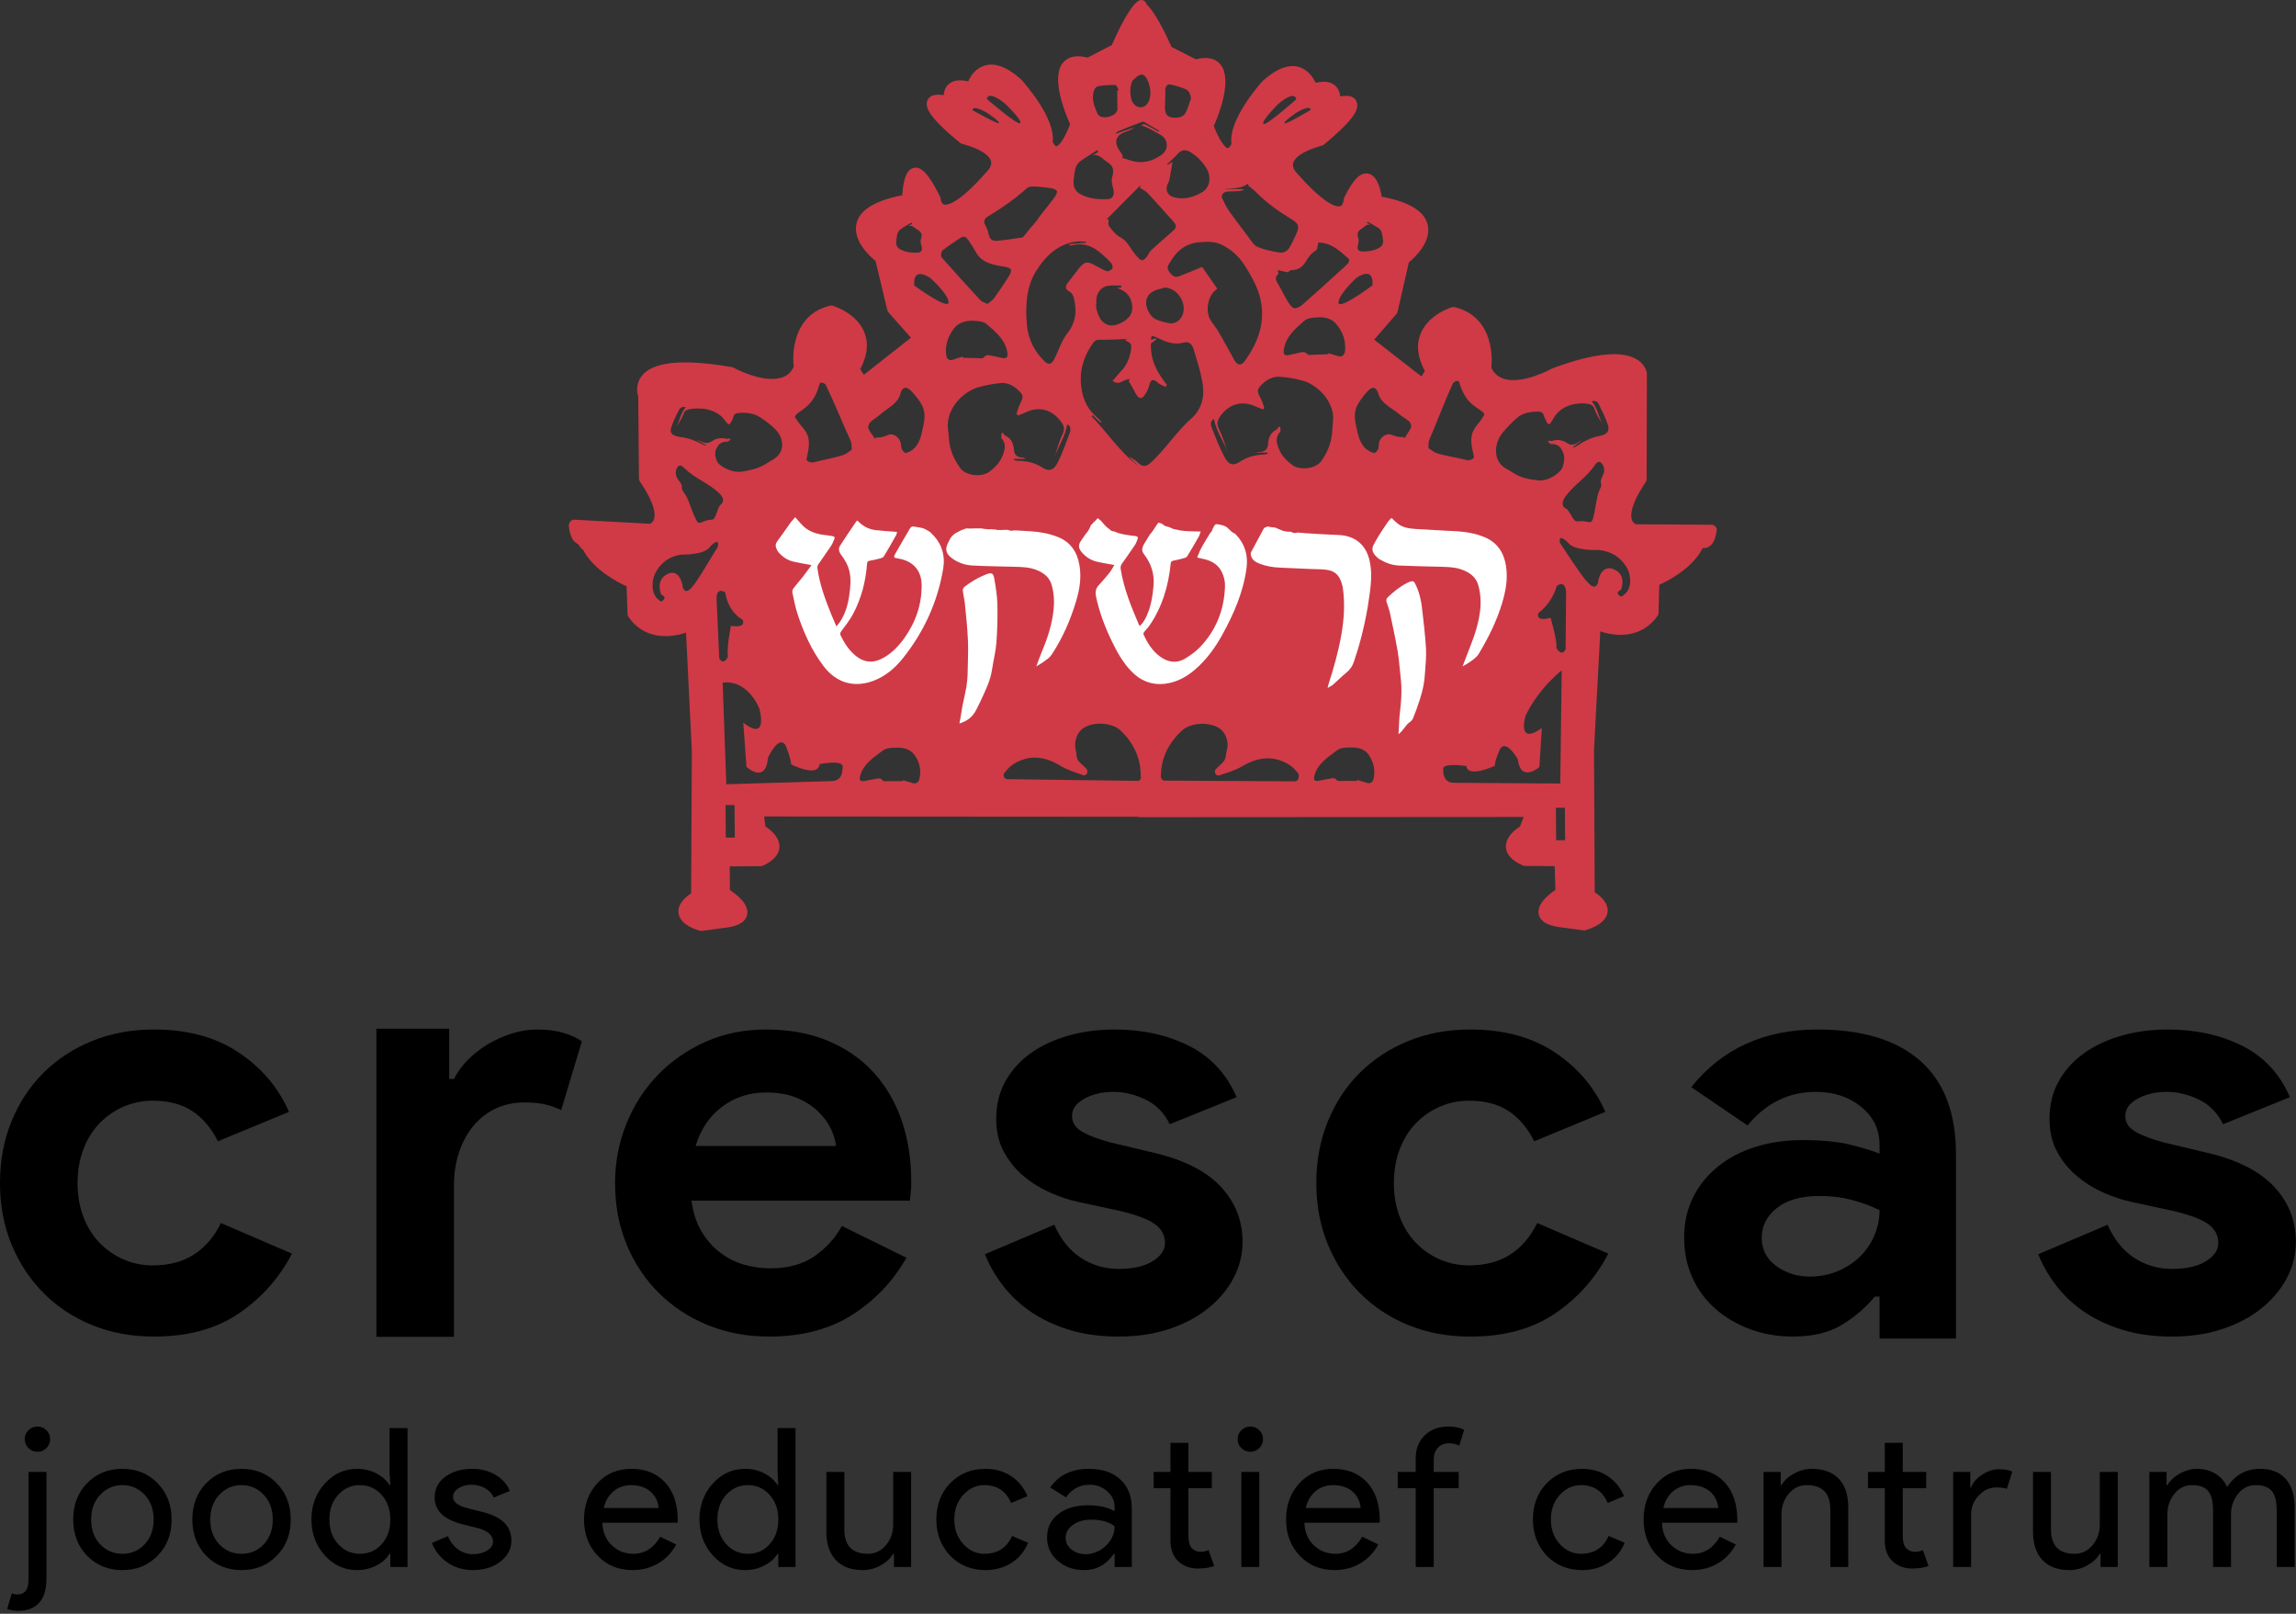 <?xml version="1.0" encoding="UTF-8"?>
<svg width="222px" height="156px" viewBox="0 0 222 156" version="1.1" xmlns="http://www.w3.org/2000/svg" xmlns:xlink="http://www.w3.org/1999/xlink">
    <rect x="0" y="0" width="222" height="156" fill="#333333" stroke="none"/>
    <!-- Generator: Sketch 63.1 (92452) - https://sketch.com -->
    <title>Group 39</title>
    <desc>Created with Sketch.</desc>
    <g id="Webdesign" stroke="none" stroke-width="1" fill="none" fill-rule="evenodd">
        <g id="Homepage-4" transform="translate(-117, -4231)">
            <g id="Footer-tada" transform="translate(-3, 4151)">
                <g id="Footer-Copy">
                    <g>
                        <g id="Group-39" transform="translate(120, 80)">
                            <g id="Group-59" transform="translate(0, 99)" fill="#000000">
                                <g id="Group-58">
                                    <g id="Group-5" transform="translate(-0.001, 0.447)">
                                        <path d="M28.23,21.738 C27.009,24.089 25.3,26.013 23.105,27.51 C20.91,29.007 18.171,29.756 14.888,29.756 C12.713,29.756 10.718,29.386 8.906,28.648 C7.092,27.908 5.527,26.875 4.209,25.547 C2.892,24.221 1.863,22.658 1.118,20.856 C0.374,19.057 -8.99660574e-13,17.076 -8.99660574e-13,14.915 C-8.99660574e-13,12.753 0.374,10.763 1.118,8.944 C1.863,7.125 2.892,5.56 4.209,4.252 C5.527,2.945 7.092,1.922 8.906,1.183 C10.718,0.443 12.713,0.073 14.888,0.073 C18.133,0.073 20.863,0.813 23.077,2.292 C25.289,3.77 26.913,5.685 27.944,8.034 L21.073,10.877 C20.424,9.59 19.593,8.612 18.581,7.949 C17.571,7.286 16.301,6.953 14.775,6.953 C13.78,6.953 12.847,7.143 11.968,7.522 C11.089,7.902 10.318,8.432 9.648,9.115 C8.981,9.796 8.456,10.632 8.076,11.617 C7.692,12.602 7.501,13.701 7.501,14.915 C7.501,16.128 7.692,17.227 8.076,18.212 C8.456,19.199 8.981,20.033 9.648,20.714 C10.318,21.397 11.089,21.929 11.968,22.307 C12.847,22.686 13.78,22.876 14.775,22.876 C16.34,22.876 17.665,22.526 18.754,21.823 C19.842,21.123 20.71,20.108 21.359,18.781 L28.23,21.738 Z" id="Fill-1"></path>
                                        <path d="M36.395,4.52657519e-13 L43.437,4.52657519e-13 L43.437,4.85 L43.895,4.85 C44.24,4.167 44.698,3.541 45.271,2.974 C45.842,2.405 46.482,1.91 47.188,1.486 C47.894,1.065 48.657,0.723 49.479,0.464 C50.299,0.203 51.111,0.074 51.912,0.074 C52.904,0.074 53.755,0.179 54.461,0.39 C55.166,0.6 55.768,0.874 56.263,1.21 L54.261,7.864 C53.801,7.636 53.295,7.457 52.743,7.323 C52.188,7.192 51.511,7.124 50.71,7.124 C49.68,7.124 48.742,7.324 47.904,7.725 C47.064,8.124 46.348,8.687 45.757,9.41 C45.163,10.135 44.707,10.983 44.383,11.955 C44.058,12.927 43.895,13.984 43.895,15.127 L43.895,29.779 L36.395,29.779 L36.395,4.52657519e-13 Z" id="Fill-4"></path>
                                        <path d="M80.831,11.332 C80.794,10.84 80.631,10.29 80.345,9.682 C80.059,9.077 79.637,8.508 79.086,7.977 C78.532,7.447 77.844,7.011 77.024,6.67 C76.203,6.328 75.22,6.158 74.073,6.158 C72.471,6.158 71.058,6.613 69.838,7.523 C68.616,8.432 67.756,9.703 67.261,11.332 L80.831,11.332 Z M87.646,22.136 C86.348,24.41 84.602,26.251 82.407,27.652 C80.212,29.053 77.529,29.755 74.36,29.755 C72.223,29.755 70.248,29.386 68.435,28.646 C66.621,27.908 65.047,26.875 63.711,25.548 C62.374,24.222 61.334,22.657 60.59,20.856 C59.845,19.056 59.472,17.075 59.472,14.915 C59.472,12.906 59.836,11.001 60.561,9.2 C61.286,7.399 62.298,5.825 63.596,4.479 C64.894,3.135 66.43,2.064 68.205,1.267 C69.981,0.471 71.937,0.073 74.073,0.073 C76.327,0.073 78.332,0.443 80.087,1.182 C81.842,1.922 83.313,2.945 84.496,4.253 C85.679,5.56 86.577,7.105 87.188,8.887 C87.798,10.669 88.104,12.602 88.104,14.687 L88.104,15.37 C88.065,15.596 88.047,15.806 88.047,15.994 C88.008,16.185 87.989,16.393 87.989,16.62 L66.861,16.62 C67.013,17.758 67.328,18.734 67.804,19.549 C68.281,20.365 68.874,21.048 69.58,21.595 C70.285,22.145 71.058,22.544 71.898,22.79 C72.738,23.036 73.597,23.16 74.475,23.16 C76.194,23.16 77.616,22.771 78.741,21.994 C79.867,21.217 80.755,20.241 81.404,19.065 L87.646,22.136 Z" id="Fill-6"></path>
                                        <path d="M108.176,29.755 C106.344,29.755 104.714,29.529 103.281,29.072 C101.85,28.618 100.61,28.021 99.559,27.283 C98.508,26.543 97.621,25.69 96.896,24.723 C96.171,23.757 95.617,22.781 95.237,21.794 L101.935,18.951 C102.583,20.393 103.454,21.463 104.54,22.164 C105.629,22.866 106.841,23.216 108.176,23.216 C109.552,23.216 110.64,22.971 111.441,22.477 C112.242,21.984 112.644,21.397 112.644,20.714 C112.644,19.957 112.309,19.34 111.641,18.867 C110.974,18.392 109.819,17.966 108.176,17.587 L104.227,16.733 C103.348,16.545 102.442,16.241 101.505,15.825 C100.571,15.407 99.722,14.877 98.958,14.233 C98.194,13.588 97.564,12.811 97.068,11.9 C96.572,10.99 96.323,9.93 96.323,8.716 C96.323,7.352 96.62,6.139 97.213,5.077 C97.803,4.016 98.615,3.116 99.646,2.376 C100.676,1.637 101.887,1.068 103.281,0.671 C104.674,0.271 106.172,0.074 107.776,0.074 C110.447,0.074 112.834,0.595 114.934,1.637 C117.031,2.679 118.578,4.338 119.573,6.612 L113.102,9.228 C112.567,8.129 111.784,7.334 110.753,6.84 C109.722,6.349 108.692,6.1 107.661,6.1 C106.591,6.1 105.658,6.319 104.856,6.754 C104.055,7.192 103.654,7.75 103.654,8.431 C103.654,9.077 103.988,9.589 104.655,9.968 C105.323,10.346 106.229,10.688 107.374,10.99 L111.671,12.014 C114.534,12.697 116.66,13.787 118.054,15.284 C119.447,16.782 120.144,18.554 120.144,20.601 C120.144,21.814 119.858,22.971 119.286,24.07 C118.713,25.169 117.902,26.145 116.851,26.997 C115.802,27.85 114.543,28.524 113.073,29.017 C111.603,29.509 109.971,29.755 108.176,29.755" id="Fill-8"></path>
                                        <path d="M155.506,21.738 C154.283,24.089 152.575,26.013 150.38,27.51 C148.185,29.007 145.448,29.756 142.163,29.756 C139.988,29.756 137.993,29.386 136.18,28.648 C134.367,27.908 132.802,26.875 131.485,25.547 C130.169,24.221 129.138,22.658 128.393,20.856 C127.649,19.057 127.275,17.076 127.275,14.915 C127.275,12.753 127.649,10.763 128.393,8.944 C129.138,7.125 130.169,5.56 131.485,4.252 C132.802,2.945 134.367,1.922 136.18,1.183 C137.993,0.443 139.988,0.073 142.163,0.073 C145.408,0.073 148.138,0.813 150.352,2.292 C152.564,3.77 154.188,5.685 155.219,8.034 L148.349,10.877 C147.699,9.59 146.868,8.612 145.856,7.949 C144.846,7.286 143.574,6.953 142.05,6.953 C141.056,6.953 140.121,7.143 139.243,7.522 C138.364,7.902 137.591,8.432 136.923,9.115 C136.257,9.796 135.731,10.632 135.351,11.617 C134.969,12.602 134.776,13.701 134.776,14.915 C134.776,16.128 134.969,17.227 135.351,18.212 C135.731,19.199 136.257,20.033 136.923,20.714 C137.591,21.397 138.364,21.929 139.243,22.307 C140.121,22.686 141.056,22.876 142.05,22.876 C143.614,22.876 144.94,22.526 146.03,21.823 C147.117,21.123 147.985,20.108 148.634,18.781 L155.506,21.738 Z" id="Fill-10"></path>
                                        <path d="M181.736,17.53 C180.858,17.114 179.952,16.782 179.017,16.536 C178.081,16.289 177.06,16.166 175.953,16.166 C174.158,16.166 172.775,16.554 171.801,17.331 C170.83,18.108 170.342,19.065 170.342,20.203 C170.342,21.339 170.809,22.25 171.744,22.932 C172.679,23.615 173.756,23.956 174.978,23.956 C175.971,23.956 176.887,23.777 177.729,23.416 C178.567,23.055 179.283,22.582 179.876,21.995 C180.467,21.407 180.925,20.724 181.25,19.947 C181.574,19.17 181.736,18.364 181.736,17.53 L181.736,17.53 Z M181.736,25.889 L181.278,25.889 C180.4,26.951 179.34,27.861 178.1,28.619 C176.859,29.376 175.265,29.755 173.318,29.755 C171.868,29.755 170.504,29.518 169.224,29.045 C167.945,28.571 166.827,27.918 165.874,27.084 C164.921,26.25 164.176,25.244 163.642,24.07 C163.108,22.895 162.841,21.606 162.841,20.203 C162.841,18.763 163.126,17.465 163.699,16.307 C164.272,15.151 165.073,14.157 166.104,13.323 C167.135,12.489 168.346,11.854 169.74,11.417 C171.132,10.983 172.651,10.764 174.292,10.764 C176.125,10.764 177.631,10.905 178.815,11.189 C180,11.474 180.972,11.769 181.736,12.071 L181.736,11.218 C181.736,9.74 181.144,8.517 179.961,7.551 C178.778,6.584 177.306,6.1 175.552,6.1 C172.956,6.1 170.761,7.181 168.967,9.342 L163.527,5.647 C166.505,1.932 170.572,0.074 175.724,0.074 C180.076,0.074 183.397,1.088 185.688,3.116 C187.978,5.144 189.124,8.147 189.124,12.128 L189.124,29.946 L181.736,29.946 L181.736,25.889 Z" id="Fill-12"></path>
                                        <path d="M210.022,29.755 C208.189,29.755 206.559,29.529 205.126,29.072 C203.694,28.618 202.454,28.021 201.403,27.283 C200.354,26.543 199.466,25.69 198.741,24.723 C198.016,23.757 197.461,22.781 197.081,21.794 L203.78,18.951 C204.429,20.393 205.297,21.463 206.385,22.164 C207.473,22.866 208.686,23.216 210.022,23.216 C211.396,23.216 212.483,22.971 213.285,22.477 C214.087,21.984 214.489,21.397 214.489,20.714 C214.489,19.957 214.153,19.34 213.484,18.867 C212.818,18.392 211.663,17.966 210.022,17.587 L206.07,16.733 C205.193,16.545 204.286,16.241 203.35,15.825 C202.415,15.407 201.566,14.877 200.804,14.233 C200.038,13.588 199.408,12.811 198.913,11.9 C198.416,10.99 198.168,9.93 198.168,8.716 C198.168,7.352 198.464,6.139 199.057,5.077 C199.647,4.016 200.459,3.116 201.49,2.376 C202.521,1.637 203.732,1.068 205.126,0.671 C206.518,0.271 208.018,0.074 209.62,0.074 C212.292,0.074 214.678,0.595 216.78,1.637 C218.877,2.679 220.422,4.338 221.416,6.612 L214.947,9.228 C214.411,8.129 213.629,7.334 212.598,6.84 C211.567,6.349 210.536,6.1 209.507,6.1 C208.437,6.1 207.503,6.319 206.7,6.754 C205.899,7.192 205.498,7.75 205.498,8.431 C205.498,9.077 205.832,9.589 206.5,9.968 C207.167,10.346 208.075,10.688 209.22,10.99 L213.514,12.014 C216.378,12.697 218.505,13.787 219.899,15.284 C221.293,16.782 221.989,18.554 221.989,20.601 C221.989,21.814 221.701,22.971 221.13,24.07 C220.557,25.169 219.747,26.145 218.697,26.997 C217.646,27.85 216.387,28.524 214.917,29.017 C213.447,29.509 211.815,29.755 210.022,29.755" id="Fill-14"></path>
                                    </g>
                                    <path d="M4.848,40.12 C4.848,40.457 4.729,40.746 4.491,40.983 C4.251,41.221 3.962,41.339 3.622,41.339 C3.28,41.339 2.993,41.221 2.753,40.983 C2.514,40.746 2.394,40.457 2.394,40.12 C2.394,39.782 2.514,39.495 2.753,39.258 C2.993,39.021 3.28,38.9 3.622,38.9 C3.962,38.9 4.251,39.021 4.491,39.258 C4.729,39.495 4.848,39.782 4.848,40.12 M1.714,56.714 C1.337,56.714 0.998,56.651 0.694,56.528 L1.147,55.026 C1.349,55.102 1.518,55.139 1.658,55.139 C2.361,55.139 2.728,54.708 2.753,53.845 L2.753,43.289 L4.491,43.289 L4.491,53.583 C4.491,55.67 3.565,56.714 1.714,56.714" id="Fill-17"></path>
                                    <path d="M8.814,47.883 C8.814,48.871 9.105,49.671 9.684,50.283 C10.263,50.895 10.98,51.202 11.834,51.202 C12.691,51.202 13.408,50.895 13.989,50.283 C14.566,49.671 14.857,48.871 14.857,47.883 C14.857,46.908 14.566,46.114 13.989,45.501 C13.396,44.876 12.677,44.563 11.834,44.563 C10.991,44.563 10.274,44.876 9.684,45.501 C9.105,46.114 8.814,46.908 8.814,47.883 M7.077,47.883 C7.077,46.471 7.524,45.302 8.417,44.377 C9.324,43.452 10.463,42.989 11.834,42.989 C13.206,42.989 14.341,43.452 15.234,44.377 C16.14,45.302 16.594,46.471 16.594,47.883 C16.594,49.309 16.14,50.477 15.234,51.388 C14.341,52.315 13.206,52.777 11.834,52.777 C10.463,52.777 9.324,52.315 8.417,51.388 C7.524,50.465 7.077,49.296 7.077,47.883" id="Fill-19"></path>
                                    <path d="M20.332,47.883 C20.332,48.871 20.622,49.671 21.201,50.283 C21.78,50.895 22.498,51.202 23.353,51.202 C24.208,51.202 24.926,50.895 25.506,50.283 C26.084,49.671 26.374,48.871 26.374,47.883 C26.374,46.908 26.084,46.114 25.506,45.501 C24.913,44.876 24.196,44.563 23.353,44.563 C22.51,44.563 21.791,44.876 21.201,45.501 C20.622,46.114 20.332,46.908 20.332,47.883 M18.595,47.883 C18.595,46.471 19.042,45.302 19.936,44.377 C20.841,43.452 21.981,42.989 23.353,42.989 C24.724,42.989 25.859,43.452 26.751,44.377 C27.658,45.302 28.111,46.471 28.111,47.883 C28.111,49.309 27.658,50.477 26.751,51.388 C25.859,52.315 24.724,52.777 23.353,52.777 C21.981,52.777 20.841,52.315 19.936,51.388 C19.042,50.465 18.595,49.296 18.595,47.883" id="Fill-21"></path>
                                    <path d="M34.795,51.201 C35.652,51.201 36.349,50.896 36.891,50.282 C37.458,49.67 37.74,48.87 37.74,47.882 C37.74,46.92 37.458,46.126 36.891,45.502 C36.337,44.876 35.638,44.564 34.795,44.564 C33.965,44.564 33.266,44.876 32.699,45.502 C32.133,46.126 31.85,46.92 31.85,47.882 C31.85,48.858 32.133,49.652 32.699,50.264 C33.266,50.89 33.965,51.201 34.795,51.201 M34.511,52.777 C33.303,52.777 32.265,52.302 31.397,51.351 C30.541,50.389 30.111,49.233 30.111,47.882 C30.111,46.533 30.541,45.377 31.397,44.413 C32.265,43.464 33.303,42.989 34.511,42.989 C35.191,42.989 35.812,43.132 36.372,43.421 C36.933,43.707 37.363,44.09 37.666,44.564 L37.74,44.564 L37.666,43.289 L37.666,39.051 L39.403,39.051 L39.403,52.476 L37.74,52.476 L37.74,51.201 L37.666,51.201 C37.363,51.676 36.933,52.058 36.372,52.345 C35.812,52.632 35.191,52.777 34.511,52.777" id="Fill-23"></path>
                                    <path d="M49.448,49.927 C49.448,50.727 49.094,51.402 48.389,51.951 C47.684,52.501 46.798,52.777 45.728,52.777 C44.797,52.777 43.979,52.535 43.272,52.054 C42.567,51.573 42.064,50.94 41.763,50.152 L43.311,49.495 C43.538,50.045 43.868,50.472 44.303,50.779 C44.736,51.086 45.211,51.239 45.728,51.239 C46.281,51.239 46.744,51.12 47.116,50.883 C47.486,50.645 47.672,50.365 47.672,50.039 C47.672,49.452 47.219,49.02 46.312,48.746 L44.727,48.351 C42.928,47.901 42.027,47.039 42.027,45.764 C42.027,44.927 42.369,44.255 43.057,43.748 C43.741,43.242 44.62,42.989 45.689,42.989 C46.508,42.989 47.248,43.182 47.909,43.571 C48.571,43.957 49.032,44.477 49.296,45.126 L47.748,45.764 C47.571,45.377 47.285,45.074 46.89,44.855 C46.494,44.636 46.05,44.526 45.558,44.526 C45.104,44.526 44.697,44.639 44.34,44.864 C43.982,45.089 43.802,45.363 43.802,45.689 C43.802,46.214 44.3,46.589 45.294,46.814 L46.691,47.17 C48.527,47.62 49.448,48.539 49.448,49.927" id="Fill-25"></path>
                                    <path d="M58.377,46.777 L63.684,46.777 C63.632,46.138 63.372,45.611 62.9,45.192 C62.426,44.774 61.796,44.564 61.003,44.564 C60.349,44.564 59.784,44.765 59.312,45.164 C58.84,45.565 58.53,46.101 58.377,46.777 M61.153,52.777 C59.793,52.777 58.672,52.314 57.792,51.389 C56.912,50.464 56.47,49.296 56.47,47.883 C56.47,46.484 56.9,45.317 57.755,44.385 C58.61,43.454 59.705,42.989 61.04,42.989 C62.412,42.989 63.505,43.43 64.316,44.31 C65.129,45.192 65.534,46.427 65.534,48.013 L65.516,48.201 L58.246,48.201 C58.272,49.101 58.573,49.827 59.152,50.376 C59.731,50.927 60.422,51.201 61.229,51.201 C62.336,51.201 63.204,50.652 63.836,49.552 L65.384,50.302 C64.968,51.076 64.392,51.684 63.654,52.12 C62.918,52.558 62.085,52.777 61.153,52.777" id="Fill-27"></path>
                                    <path d="M72.313,51.201 C73.169,51.201 73.867,50.896 74.409,50.282 C74.974,49.67 75.257,48.87 75.257,47.882 C75.257,46.92 74.974,46.126 74.409,45.502 C73.853,44.876 73.156,44.564 72.313,44.564 C71.481,44.564 70.784,44.876 70.216,45.502 C69.649,46.126 69.367,46.92 69.367,47.882 C69.367,48.858 69.649,49.652 70.216,50.264 C70.784,50.89 71.481,51.201 72.313,51.201 M72.029,52.777 C70.82,52.777 69.781,52.302 68.915,51.351 C68.058,50.389 67.629,49.233 67.629,47.882 C67.629,46.533 68.058,45.377 68.915,44.413 C69.781,43.464 70.82,42.989 72.029,42.989 C72.709,42.989 73.328,43.132 73.889,43.421 C74.449,43.707 74.879,44.09 75.184,44.564 L75.257,44.564 L75.184,43.289 L75.184,39.051 L76.919,39.051 L76.919,52.476 L75.257,52.476 L75.257,51.201 L75.184,51.201 C74.879,51.676 74.449,52.058 73.889,52.345 C73.328,52.632 72.709,52.777 72.029,52.777" id="Fill-29"></path>
                                    <path d="M88.097,52.476 L86.436,52.476 L86.436,51.201 L86.36,51.201 C86.096,51.652 85.689,52.026 85.143,52.327 C84.595,52.626 84.025,52.777 83.433,52.777 C82.302,52.777 81.429,52.455 80.819,51.81 C80.207,51.167 79.903,50.252 79.903,49.065 L79.903,43.29 L81.64,43.29 L81.64,48.951 C81.678,50.451 82.438,51.201 83.924,51.201 C84.616,51.201 85.195,50.924 85.661,50.367 C86.127,49.811 86.36,49.145 86.36,48.371 L86.36,43.29 L88.097,43.29 L88.097,52.476 Z" id="Fill-31"></path>
                                    <path d="M95.291,52.777 C93.918,52.777 92.78,52.314 91.874,51.389 C90.979,50.44 90.534,49.271 90.534,47.882 C90.534,46.47 90.979,45.301 91.874,44.376 C92.78,43.451 93.918,42.989 95.291,42.989 C96.235,42.989 97.06,43.223 97.765,43.692 C98.47,44.161 98.999,44.808 99.35,45.633 L97.765,46.29 C97.273,45.139 96.411,44.564 95.179,44.564 C94.386,44.564 93.699,44.882 93.12,45.52 C92.554,46.158 92.271,46.945 92.271,47.882 C92.271,48.821 92.554,49.607 93.12,50.245 C93.699,50.882 94.386,51.201 95.179,51.201 C96.449,51.201 97.341,50.628 97.858,49.476 L99.408,50.133 C99.068,50.958 98.537,51.605 97.812,52.074 C97.088,52.542 96.247,52.777 95.291,52.777" id="Fill-33"></path>
                                    <path d="M103.033,49.664 C103.033,50.114 103.224,50.489 103.608,50.789 C103.993,51.089 104.443,51.24 104.958,51.24 C105.688,51.24 106.34,50.97 106.913,50.433 C107.486,49.895 107.773,49.263 107.773,48.539 C107.229,48.115 106.475,47.902 105.506,47.902 C104.801,47.902 104.213,48.07 103.741,48.408 C103.268,48.745 103.033,49.165 103.033,49.664 M105.28,42.989 C106.563,42.989 107.577,43.329 108.319,44.011 C109.061,44.692 109.434,45.626 109.434,46.814 L109.434,52.476 L107.773,52.476 L107.773,51.201 L107.697,51.201 C106.979,52.251 106.023,52.777 104.826,52.777 C103.806,52.777 102.954,52.476 102.268,51.876 C101.58,51.277 101.24,50.527 101.24,49.627 C101.24,48.676 101.6,47.92 102.325,47.358 C103.049,46.795 104.014,46.514 105.222,46.514 C106.254,46.514 107.104,46.701 107.773,47.076 L107.773,46.682 C107.773,46.083 107.532,45.573 107.054,45.155 C106.576,44.735 106.015,44.526 105.374,44.526 C104.406,44.526 103.637,44.933 103.07,45.745 L101.541,44.789 C102.384,43.588 103.631,42.989 105.28,42.989" id="Fill-35"></path>
                                    <path d="M115.815,52.626 C115.061,52.626 114.433,52.395 113.937,51.933 C113.44,51.47 113.185,50.826 113.173,50.001 L113.173,44.864 L111.547,44.864 L111.547,43.289 L113.173,43.289 L113.173,40.477 L114.908,40.477 L114.908,43.289 L117.175,43.289 L117.175,44.864 L114.908,44.864 L114.908,49.438 C114.908,50.052 115.028,50.467 115.267,50.686 C115.508,50.904 115.779,51.014 116.081,51.014 C116.219,51.014 116.354,50.998 116.487,50.966 C116.619,50.937 116.74,50.895 116.854,50.844 L117.4,52.383 C116.948,52.545 116.421,52.626 115.815,52.626" id="Fill-37"></path>
                                    <path d="M120.026,52.476 L121.763,52.476 L121.763,43.29 L120.026,43.29 L120.026,52.476 Z M122.122,40.12 C122.122,40.458 122.002,40.744 121.763,40.982 C121.522,41.221 121.235,41.339 120.894,41.339 C120.554,41.339 120.265,41.221 120.026,40.982 C119.787,40.744 119.667,40.458 119.667,40.12 C119.667,39.782 119.787,39.496 120.026,39.258 C120.265,39.021 120.554,38.901 120.894,38.901 C121.235,38.901 121.522,39.021 121.763,39.258 C122.002,39.496 122.122,39.782 122.122,40.12 L122.122,40.12 Z" id="Fill-39"></path>
                                    <path d="M126.256,46.777 L131.562,46.777 C131.513,46.138 131.25,45.611 130.778,45.192 C130.307,44.774 129.675,44.564 128.881,44.564 C128.228,44.564 127.663,44.765 127.192,45.164 C126.719,45.565 126.408,46.101 126.256,46.777 M129.032,52.777 C127.672,52.777 126.551,52.314 125.671,51.389 C124.791,50.464 124.35,49.296 124.35,47.883 C124.35,46.484 124.778,45.317 125.634,44.385 C126.489,43.454 127.584,42.989 128.92,42.989 C130.291,42.989 131.384,43.43 132.194,44.31 C133.008,45.192 133.413,46.427 133.413,48.013 L133.394,48.201 L126.124,48.201 C126.151,49.101 126.452,49.827 127.031,50.376 C127.61,50.927 128.301,51.201 129.108,51.201 C130.215,51.201 131.083,50.652 131.715,49.552 L133.262,50.302 C132.846,51.076 132.27,51.684 131.533,52.12 C130.799,52.558 129.963,52.777 129.032,52.777" id="Fill-41"></path>
                                    <path d="M140.021,38.901 C140.651,38.901 141.166,39.008 141.57,39.22 L141.098,40.739 C140.795,40.589 140.455,40.514 140.078,40.514 C139.651,40.514 139.3,40.66 139.029,40.955 C138.76,41.248 138.625,41.639 138.625,42.126 L138.625,43.289 L141.04,43.289 L141.04,44.864 L138.625,44.864 L138.625,52.477 L136.886,52.477 L136.886,44.864 L135.149,44.864 L135.149,43.289 L136.886,43.289 L136.886,41.958 C136.886,41.046 137.18,40.307 137.765,39.744 C138.35,39.182 139.101,38.901 140.021,38.901" id="Fill-42"></path>
                                    <path d="M152.974,52.777 C151.601,52.777 150.463,52.314 149.557,51.389 C148.663,50.44 148.217,49.271 148.217,47.882 C148.217,46.47 148.663,45.301 149.557,44.376 C150.463,43.451 151.601,42.989 152.974,42.989 C153.918,42.989 154.742,43.223 155.448,43.692 C156.153,44.161 156.681,44.808 157.033,45.633 L155.448,46.29 C154.956,45.139 154.095,44.564 152.86,44.564 C152.067,44.564 151.382,44.882 150.803,45.52 C150.235,46.158 149.954,46.945 149.954,47.882 C149.954,48.821 150.235,49.607 150.803,50.245 C151.382,50.882 152.067,51.201 152.86,51.201 C154.132,51.201 155.024,50.628 155.541,49.476 L157.089,50.133 C156.751,50.958 156.218,51.605 155.495,52.074 C154.77,52.542 153.93,52.777 152.974,52.777" id="Fill-43"></path>
                                    <path d="M160.828,46.777 L166.135,46.777 C166.083,46.138 165.823,45.611 165.351,45.192 C164.877,44.774 164.245,44.564 163.452,44.564 C162.798,44.564 162.235,44.765 161.763,45.164 C161.291,45.565 160.981,46.101 160.828,46.777 M163.604,52.777 C162.244,52.777 161.123,52.314 160.243,51.389 C159.363,50.464 158.92,49.296 158.92,47.883 C158.92,46.484 159.351,45.317 160.206,44.385 C161.061,43.454 162.156,42.989 163.491,42.989 C164.863,42.989 165.956,43.43 166.767,44.31 C167.578,45.192 167.985,46.427 167.985,48.013 L167.967,48.201 L160.696,48.201 C160.721,49.101 161.024,49.827 161.603,50.376 C162.182,50.927 162.873,51.201 163.68,51.201 C164.787,51.201 165.655,50.652 166.287,49.552 L167.835,50.302 C167.419,51.076 166.843,51.684 166.105,52.12 C165.369,52.558 164.536,52.777 163.604,52.777" id="Fill-44"></path>
                                    <path d="M170.515,43.289 L172.176,43.289 L172.176,44.564 L172.252,44.564 C172.517,44.114 172.922,43.739 173.469,43.439 C174.017,43.139 174.587,42.99 175.18,42.99 C176.311,42.99 177.182,43.311 177.793,43.955 C178.404,44.598 178.708,45.514 178.708,46.701 L178.708,52.476 L176.973,52.476 L176.973,46.815 C176.936,45.313 176.175,44.564 174.688,44.564 C173.995,44.564 173.416,44.843 172.95,45.398 C172.485,45.955 172.252,46.621 172.252,47.396 L172.252,52.476 L170.515,52.476 L170.515,43.289 Z" id="Fill-45"></path>
                                    <path d="M184.884,52.626 C184.129,52.626 183.502,52.395 183.005,51.933 C182.509,51.47 182.254,50.826 182.242,50.001 L182.242,44.864 L180.616,44.864 L180.616,43.289 L182.242,43.289 L182.242,40.477 L183.977,40.477 L183.977,43.289 L186.244,43.289 L186.244,44.864 L183.977,44.864 L183.977,49.438 C183.977,50.052 184.097,50.467 184.336,50.686 C184.576,50.904 184.847,51.014 185.148,51.014 C185.287,51.014 185.422,50.998 185.554,50.966 C185.688,50.937 185.809,50.895 185.922,50.844 L186.469,52.383 C186.017,52.545 185.489,52.626 184.884,52.626" id="Fill-46"></path>
                                    <path d="M190.586,52.476 L188.85,52.476 L188.85,43.29 L190.51,43.29 L190.51,44.788 L190.586,44.788 C190.763,44.302 191.124,43.886 191.672,43.542 C192.22,43.199 192.758,43.026 193.285,43.026 C193.788,43.026 194.217,43.102 194.569,43.251 L194.043,44.919 C193.827,44.833 193.487,44.788 193.022,44.788 C192.366,44.788 191.797,45.052 191.314,45.576 C190.828,46.102 190.586,46.714 190.586,47.414 L190.586,52.476 Z" id="Fill-47"></path>
                                    <path d="M204.766,52.476 L203.104,52.476 L203.104,51.201 L203.028,51.201 C202.764,51.652 202.358,52.026 201.811,52.327 C201.263,52.626 200.693,52.777 200.102,52.777 C198.969,52.777 198.096,52.455 197.488,51.81 C196.876,51.167 196.572,50.252 196.572,49.065 L196.572,43.29 L198.309,43.29 L198.309,48.951 C198.346,50.451 199.107,51.201 200.593,51.201 C201.285,51.201 201.864,50.924 202.33,50.367 C202.794,49.811 203.028,49.145 203.028,48.371 L203.028,43.29 L204.766,43.29 L204.766,52.476 Z" id="Fill-48"></path>
                                    <path d="M209.562,52.476 L207.825,52.476 L207.825,43.29 L209.485,43.29 L209.485,44.565 L209.562,44.565 C209.826,44.114 210.233,43.74 210.779,43.439 C211.327,43.139 211.871,42.989 212.413,42.989 C213.091,42.989 213.69,43.145 214.206,43.458 C214.723,43.771 215.1,44.201 215.339,44.751 C216.107,43.576 217.171,42.989 218.529,42.989 C219.6,42.989 220.425,43.314 221.004,43.965 C221.583,44.614 221.873,45.539 221.873,46.74 L221.873,52.476 L220.136,52.476 L220.136,47.002 C220.136,46.139 219.978,45.517 219.664,45.137 C219.349,44.754 218.82,44.565 218.076,44.565 C217.41,44.565 216.849,44.845 216.396,45.408 C215.943,45.971 215.716,46.633 215.716,47.395 L215.716,52.476 L213.981,52.476 L213.981,47.002 C213.981,46.139 213.822,45.517 213.507,45.137 C213.193,44.754 212.664,44.565 211.922,44.565 C211.254,44.565 210.694,44.845 210.241,45.408 C209.789,45.971 209.562,46.633 209.562,47.395 L209.562,52.476 Z" id="Fill-49"></path>
                                </g>
                            </g>
                            <g id="Group-40" transform="translate(55, 0)">
                                <g id="Crescas_logo_icoon" fill="#CF3A46" fill-rule="nonzero">
                                    <path d="M110.877,50.914 C110.783,50.797 110.642,50.727 110.501,50.727 L103.182,50.68 C103.088,50.633 102.877,50.539 102.783,50.235 C102.642,49.813 102.642,48.806 104.12,46.604 C104.19,46.511 104.214,46.394 104.214,46.276 L104.237,36.181 C104.237,36.158 104.237,36.135 104.237,36.111 C104.237,36.041 104.143,35.338 103.393,34.823 C101.962,33.839 99.17,34.097 95.134,35.596 C95.111,35.596 95.087,35.619 95.064,35.619 C95.041,35.643 92.131,37.259 90.301,36.58 C89.809,36.392 89.457,36.064 89.199,35.572 C89.246,35.174 89.293,34.214 89.035,33.16 C88.73,31.872 87.885,30.232 85.656,29.693 C85.562,29.67 85.492,29.67 85.398,29.693 C85.304,29.717 82.982,30.443 82.301,32.41 C81.926,33.441 82.09,34.612 82.77,35.854 L82.442,36.392 L77.867,32.832 L80.025,30.349 C80.096,30.279 80.119,30.185 80.143,30.092 L81.222,25.36 C81.785,24.892 83.404,23.416 83.052,21.777 C82.77,20.442 81.316,19.528 78.594,19.013 C78.477,18.24 78.149,16.952 77.304,16.788 C76.53,16.624 75.826,17.35 74.958,19.13 C74.934,19.2 74.911,19.271 74.911,19.364 C74.911,19.364 74.864,19.833 74.606,19.926 C74.418,19.997 73.409,20.161 70.383,16.718 C70.383,16.718 70.36,16.694 70.36,16.694 C70.36,16.694 69.914,16.249 70.031,15.781 C70.101,15.476 70.5,14.727 72.823,14.071 C72.893,14.047 72.94,14.024 73.011,13.977 C73.034,13.954 73.879,13.274 74.676,12.502 C76.014,11.213 76.436,10.44 76.154,9.808 C75.92,9.246 75.286,9.199 74.583,9.316 C74.559,8.988 74.442,8.637 74.184,8.356 C73.761,7.911 73.104,7.794 72.213,8.004 C71.978,7.513 71.509,6.786 70.688,6.505 C69.679,6.154 68.459,6.599 67.098,7.817 C67.075,7.84 67.075,7.84 67.052,7.864 C66.7,8.262 63.744,11.635 64.072,13.907 C63.978,14.118 63.814,14.305 63.72,14.328 C63.72,14.328 63.204,14.305 62.359,12.197 C62.852,11.096 64.166,7.747 63.04,6.271 C62.547,5.639 61.749,5.451 60.623,5.732 L58.277,4.538 C57.761,3.367 56.682,1.142 55.861,0.416 C55.837,0.275 55.743,0.181 55.65,0.088 C55.509,-0.006 55.321,-0.029 55.157,0.041 C54.312,0.439 53.069,3.039 52.506,4.351 L50.16,5.569 C49.034,5.287 48.236,5.475 47.743,6.107 C46.617,7.583 47.978,10.909 48.47,12.01 C47.649,14.118 47.133,14.141 47.133,14.141 C47.039,14.141 46.899,13.93 46.781,13.743 C47.086,11.448 44.107,8.098 43.755,7.7 C43.731,7.677 43.731,7.677 43.708,7.653 C42.347,6.435 41.127,6.014 40.118,6.365 C39.297,6.646 38.828,7.372 38.617,7.864 C37.725,7.653 37.068,7.77 36.646,8.215 C36.365,8.496 36.271,8.871 36.247,9.199 C35.543,9.082 34.91,9.152 34.675,9.691 C34.417,10.3 34.84,11.096 36.177,12.361 C36.975,13.134 37.819,13.79 37.843,13.813 C37.89,13.86 37.96,13.883 38.03,13.907 C40.353,14.539 40.752,15.289 40.822,15.593 C40.939,16.062 40.494,16.507 40.494,16.507 C40.494,16.507 40.47,16.53 40.47,16.53 C37.467,19.973 36.435,19.833 36.247,19.762 C35.989,19.669 35.942,19.2 35.942,19.2 C35.942,19.13 35.919,19.036 35.872,18.966 C34.84,16.881 34.089,16.062 33.362,16.226 C32.493,16.413 32.329,17.772 32.235,18.872 C29.537,19.411 28.083,20.325 27.801,21.66 C27.473,23.299 29.092,24.775 29.655,25.22 L30.781,29.928 C30.804,30.021 30.851,30.115 30.898,30.185 L33.08,32.645 L28.529,36.228 L28.177,35.69 C28.834,34.448 28.998,33.277 28.622,32.246 C27.919,30.279 25.596,29.576 25.502,29.553 C25.408,29.53 25.338,29.53 25.244,29.553 C23.015,30.092 22.194,31.755 21.889,33.043 C21.631,34.097 21.701,35.057 21.748,35.455 C21.514,35.947 21.162,36.299 20.669,36.463 C18.839,37.142 15.93,35.549 15.883,35.526 C15.836,35.502 15.789,35.479 15.719,35.479 C10.956,34.659 8.024,34.963 6.991,36.416 C6.499,37.118 6.569,37.891 6.71,38.336 L6.78,46.23 C6.78,46.347 6.827,46.464 6.874,46.558 C8.376,48.759 8.376,49.766 8.235,50.188 C8.141,50.492 7.906,50.61 7.836,50.633 L0.516,50.235 C0.375,50.235 0.235,50.305 0.141,50.422 C0.047,50.539 0,50.703 0,50.844 C0.094,51.757 0.352,52.319 0.821,52.554 C1.009,52.647 1.197,53.139 1.361,53.116 C2.37,55.083 4.716,56.278 5.584,56.676 L5.678,59.346 C5.678,59.463 5.724,59.58 5.795,59.674 C7.32,61.852 9.783,61.688 11.332,61.15 L11.895,72.603 L11.824,86.352 C11.308,86.703 10.487,87.383 10.604,88.273 C10.769,89.444 12.411,89.912 12.739,89.982 C12.81,90.006 12.857,90.006 12.927,89.982 L14.992,89.701 C15.883,89.608 17.08,89.35 17.244,88.39 C17.432,87.406 16.235,86.469 15.578,86.047 L15.555,83.752 L18.558,83.729 C18.628,83.729 18.698,83.705 18.769,83.682 C19.825,83.19 20.341,82.581 20.364,81.855 C20.388,80.918 19.496,80.215 19.003,79.887 L18.886,78.927 L55.016,78.951 C55.086,78.997 55.157,78.997 55.251,78.997 L92.319,78.974 L91.967,79.887 C91.474,80.215 90.583,80.895 90.606,81.855 C90.63,82.581 91.169,83.19 92.225,83.658 C92.296,83.682 92.366,83.705 92.436,83.705 L95.322,83.729 L95.392,86.024 C94.736,86.469 93.586,87.383 93.774,88.366 C93.961,89.303 95.158,89.561 96.026,89.655 L98.114,89.936 C98.137,89.936 98.161,89.936 98.184,89.936 C98.231,89.936 98.255,89.936 98.302,89.912 C98.63,89.818 100.272,89.35 100.437,88.179 C100.554,87.289 99.733,86.61 99.193,86.258 L99.123,72.509 L99.733,61.032 C101.281,61.571 103.745,61.712 105.27,59.533 C105.34,59.44 105.363,59.323 105.363,59.206 L105.434,56.535 C106.302,56.137 108.648,54.943 109.633,52.975 C109.798,52.999 109.985,52.975 110.173,52.882 C110.642,52.647 110.9,52.085 110.994,51.172 C111.017,51.172 110.971,51.031 110.877,50.914 Z M90.325,41.779 C90.747,41.288 91.216,40.796 91.733,40.351 C92.178,39.976 92.835,39.812 93.539,39.788 C94.079,39.765 94.196,39.882 94.313,40.28 C94.384,40.515 94.548,40.749 94.665,40.983 C94.736,40.983 94.782,40.983 94.853,40.983 C94.97,40.819 95.087,40.655 95.181,40.491 C95.768,39.39 97.035,38.875 98.395,39.016 C98.818,39.062 99.052,39.179 99.17,39.531 C99.334,40.023 99.639,40.515 99.944,40.983 C99.545,40.28 99.498,39.484 98.912,38.805 C99.17,38.688 99.451,38.805 99.569,39.039 C99.897,39.695 100.225,40.374 100.46,41.053 C100.671,41.662 100.413,41.99 99.615,42.154 C98.771,42.318 98.137,42.669 97.504,43.091 C97.41,43.138 97.34,43.185 97.246,43.232 C97.222,43.232 97.199,43.232 97.058,43.232 C97.387,42.997 97.645,42.81 97.903,42.599 C97.903,42.599 97.879,42.599 97.879,42.576 C97.739,42.669 97.621,42.74 97.48,42.833 C97.152,43.021 96.847,43.068 96.495,42.81 C96.073,42.529 95.58,42.459 95.064,42.623 C94.994,42.646 94.9,42.623 94.736,42.599 C94.642,42.716 94.642,42.716 95.064,42.997 C95.041,42.974 95.017,42.927 94.994,42.904 C95.627,42.95 95.815,43.138 96.049,43.559 C96.331,44.075 96.261,44.567 96.12,45.058 C95.932,45.738 94.689,46.534 93.774,46.44 C92.953,46.37 92.131,46.206 91.428,45.785 C91.146,45.621 90.888,45.433 90.606,45.293 C89.269,44.52 89.48,42.763 90.325,41.779 Z M99.827,46.839 C99.874,46.979 99.639,47.377 99.545,47.658 C99.381,48.174 99.264,49.087 99.146,49.649 C98.935,50.516 98.935,50.539 98.372,50.422 C98.231,50.399 98.067,50.375 97.926,50.375 C97.926,50.375 97.41,50.399 97.41,50.399 C97.058,50.305 96.753,49.298 96.401,49.157 C96.002,48.97 96.002,48.548 96.307,48.08 C97.152,46.862 98.395,46.183 99.217,44.941 C99.451,44.613 99.662,44.543 99.874,44.801 C100.155,45.129 100.178,45.55 99.967,45.972 C99.874,46.23 99.686,46.417 99.827,46.839 Z M83.193,42.529 C83.943,40.796 84.694,38.758 85.492,37.048 C85.562,36.884 86.032,36.72 86.078,36.908 C86.665,38.992 87.744,39.32 88.284,39.765 C88.636,40.046 88.518,40.093 88.354,40.351 C88.143,40.702 88.049,40.796 87.791,41.124 C87.064,42.037 87.205,42.74 87.463,43.911 C87.51,44.192 87.58,44.145 87.463,44.286 C87.345,44.426 87.04,44.543 86.806,44.473 C86.032,44.262 84.624,44.051 83.873,43.794 C83.615,43.7 83.38,43.489 83.122,43.325 C83.146,42.974 83.099,42.716 83.193,42.529 Z M78.289,38.102 C78.547,39.016 79.65,39.484 80.307,40.046 C80.612,40.304 80.964,40.491 81.269,40.749 C81.386,40.842 81.48,41.17 81.433,41.311 C81.222,41.803 81.081,41.85 80.823,42.365 C80.753,42.295 80.729,42.248 80.706,42.248 C80.237,42.271 79.932,42.178 79.58,42.037 C79.017,41.803 78.313,42.318 78.313,43.044 C78.313,43.419 78.172,43.63 77.914,43.794 C77.914,43.794 77.914,43.794 77.914,43.794 L77.891,43.794 C77.891,43.794 77.891,43.794 77.891,43.794 C76.952,43.583 76.506,42.833 76.272,41.85 C76.014,40.679 75.779,39.952 76.342,38.992 C76.6,38.571 76.905,38.172 77.234,37.821 C77.703,37.282 78.102,37.423 78.289,38.102 Z M76.624,22.128 C76.905,21.964 77.116,21.613 77.539,21.73 C77.421,21.66 77.281,21.613 77.163,21.543 C77.187,21.496 77.21,21.472 77.234,21.425 C77.586,21.636 77.937,21.824 78.266,22.034 C78.641,22.269 78.641,22.69 78.712,23.088 C78.782,23.557 78.665,23.814 78.266,24.002 C77.75,24.259 77.21,24.33 76.647,24.306 C76.319,24.283 76.201,24.049 76.295,23.721 C76.342,23.51 76.412,23.229 76.342,23.042 C76.201,22.643 76.248,22.362 76.624,22.128 Z M76.154,26.859 C77.961,25.665 77.703,27.585 77.703,27.585 C77.703,27.585 74.418,30.045 74.418,29.248 C74.418,28.452 76.154,26.859 76.154,26.859 Z M68.647,41.241 C68.553,41.381 68.506,41.498 68.436,41.522 C67.943,41.756 67.662,42.201 67.615,42.857 C67.591,43.396 67.357,43.606 66.958,43.677 C66.793,43.7 66.629,43.7 66.465,43.723 C66.465,43.723 66.465,43.747 66.465,43.747 C66.817,43.747 67.169,43.747 67.615,43.747 C67.521,43.841 67.521,43.887 67.497,43.887 C67.403,43.911 67.286,43.934 67.192,43.934 C66.395,43.981 65.644,44.145 64.917,44.613 C64.236,45.082 63.767,44.941 63.368,44.122 C62.899,43.232 62.524,42.271 62.148,41.288 C62.007,40.96 62.101,40.585 62.383,40.515 C62.594,41.709 63.298,42.576 63.65,43.63 C63.439,42.904 63.204,42.154 62.875,41.498 C62.641,41.03 62.688,40.702 62.922,40.327 C63.744,39.086 65.057,38.641 66.465,39.32 C66.676,39.414 66.911,39.484 67.122,39.578 C67.169,39.531 67.216,39.484 67.239,39.414 C67.122,39.062 67.028,38.711 66.84,38.407 C66.559,37.891 66.535,37.657 66.911,37.259 C67.403,36.744 68.013,36.392 68.67,36.416 C69.421,36.463 70.172,36.58 70.923,36.79 C72.377,37.165 74.137,38.875 73.879,40.819 C73.832,41.217 73.832,41.592 73.785,41.99 C73.668,42.974 73.292,43.817 72.776,44.543 C72.236,45.34 70.665,45.504 69.937,44.941 C69.398,44.52 68.905,44.075 68.623,43.302 C68.389,42.693 68.342,42.318 68.741,41.756 C68.764,41.803 68.764,41.85 68.788,41.92 C68.835,41.288 68.835,41.288 68.647,41.241 Z M73.433,34.237 C73.409,34.331 73.433,34.308 73.433,34.261 C73.433,34.237 73.433,34.237 73.433,34.237 C72.964,34.261 72.588,34.284 72.19,34.284 C71.931,34.284 71.533,34.378 71.415,34.237 C71.204,34.027 71.063,34.003 70.829,34.05 C70.453,34.144 70.078,34.214 69.703,34.308 C69.233,34.425 69.046,34.284 69.14,33.769 C69.351,32.481 70.266,31.778 71.087,31.029 C71.392,30.747 71.955,30.701 72.401,30.677 C73.081,30.63 73.785,30.794 74.231,31.356 C74.817,32.059 75.146,32.926 75.052,33.933 C75.005,34.331 74.747,34.542 74.395,34.425 C74.09,34.331 73.761,34.237 73.433,34.144 C73.433,34.167 73.433,34.191 73.433,34.237 C73.433,34.237 73.433,34.237 73.433,34.237 Z M71.462,24.962 C71.673,24.634 71.955,24.353 72.33,24.142 C72.377,23.908 72.424,23.697 72.471,23.44 C73.832,23.487 74.559,24.306 75.38,24.986 C75.474,25.056 75.451,25.314 75.38,25.407 C75.099,25.735 74.747,26.016 74.418,26.321 C73.269,27.375 72.096,28.429 70.923,29.459 C70.711,29.647 70.313,29.857 70.125,29.787 C69.867,29.717 69.679,29.389 69.515,29.155 C69.187,28.616 68.928,28.03 68.6,27.492 C68.389,27.14 68.201,26.836 68.6,26.485 C68.647,26.461 68.577,26.321 68.53,26.11 C68.928,26.204 69.21,26.25 69.515,26.321 C69.609,26.274 69.726,26.11 69.867,26.11 C70.805,26.11 71.11,25.524 71.462,24.962 Z M71.72,10.628 C71.72,10.628 69.257,12.103 69.187,11.916 C69.116,11.729 70.43,10.839 70.43,10.839 C71.814,10.066 71.72,10.628 71.72,10.628 Z M68.577,10.066 C70.266,8.637 70.336,9.597 70.336,9.597 C70.336,9.597 67.286,12.314 67.145,11.963 C67.005,11.635 68.577,10.066 68.577,10.066 Z M63.65,18.521 C64.025,18.498 64.377,18.498 64.752,18.474 C64.917,18.474 65.057,18.404 65.222,18.381 C65.222,18.357 65.222,18.31 65.198,18.287 C64.565,18.287 63.931,18.263 63.321,18.263 C64.119,18.17 64.964,18.31 65.714,17.725 C65.691,17.865 65.691,17.959 65.691,17.935 C65.972,18.17 66.23,18.357 66.442,18.568 C67.474,19.622 68.67,20.465 69.914,21.215 C70.571,21.613 70.665,21.87 70.336,22.62 C70.148,23.042 69.937,23.487 69.703,23.885 C69.468,24.306 69.069,24.494 68.647,24.4 C67.943,24.283 67.239,24.142 66.582,23.861 C66.207,23.697 65.949,23.229 65.667,22.854 C65.034,22.011 64.4,21.191 63.79,20.325 C63.556,19.973 63.368,19.575 63.18,19.177 C63.016,18.896 63.298,18.544 63.65,18.521 Z M63.157,23.674 C64.002,24.096 64.705,24.705 65.245,25.501 C65.62,26.063 65.972,26.672 66.277,27.281 C67.357,29.459 67.263,31.638 66.09,33.746 C65.879,34.144 65.62,34.518 65.362,34.893 C64.987,35.385 64.635,35.338 64.33,34.776 C63.814,33.839 63.298,32.879 62.758,31.965 C62.524,31.591 62.219,31.263 62.007,30.865 C61.538,30.045 61.796,28.639 62.524,28.054 C62.617,27.984 62.688,27.913 62.688,27.89 C62.219,27.211 61.749,26.531 61.233,25.805 C60.576,26.063 59.849,26.391 59.098,26.672 C58.582,26.883 58.324,26.695 57.996,26.18 C57.761,25.782 58.019,25.548 58.16,25.314 C58.746,24.283 59.591,23.604 60.717,23.44 C61.538,23.369 62.383,23.276 63.157,23.674 Z M55.086,45.035 C53.468,43.934 51.966,41.686 50.558,40.257 C50.582,40.21 50.605,40.163 50.629,40.116 C50.887,40.374 51.145,40.608 51.427,40.866 C51.45,40.842 51.473,40.796 51.497,40.772 C51.098,40.351 50.629,39.999 50.3,39.507 C50.019,39.109 49.784,38.571 49.667,38.055 C49.221,36.158 49.69,34.542 50.723,33.113 C50.817,32.973 51.004,32.855 51.145,32.855 C52.154,32.832 53.163,32.832 54.195,32.738 C54.078,32.762 53.96,32.785 53.82,32.809 C53.843,32.855 53.843,32.902 53.843,32.926 C54.359,33.137 54.453,33.301 54.336,33.933 C54.195,34.706 53.89,35.385 53.374,35.9 C53.116,36.158 52.881,36.486 52.576,36.814 C53.256,37.376 53.702,36.533 54.289,36.673 C54.218,36.744 54.148,36.79 54.125,36.814 C54.289,37.118 54.476,37.399 54.641,37.727 C55.11,38.711 55.438,38.734 55.931,37.774 C56.025,37.587 56.095,37.376 56.142,37.165 C56.283,36.65 56.541,36.626 56.893,36.954 C57.128,37.165 57.409,37.259 57.691,37.399 C57.738,37.329 57.784,37.282 57.831,37.212 C56.963,36.088 56.213,34.917 56.283,33.207 C56.4,33.113 56.588,32.973 56.799,32.809 C56.799,32.762 56.776,32.738 56.776,32.692 C56.611,32.738 56.424,32.809 56.283,32.855 C56.33,32.457 56.33,32.434 56.658,32.551 C56.893,32.621 57.104,32.762 57.339,32.855 C58.019,33.16 58.746,33.324 59.45,33.113 C59.99,32.973 60.248,33.277 60.412,33.769 C60.717,34.776 61.046,35.783 61.233,36.814 C61.538,38.289 61.21,39.578 60.154,40.491 C58.817,41.639 57.479,43.7 56.142,44.824 C55.767,45.129 55.415,45.105 55.063,44.754 C54.805,44.496 54.476,44.286 54.148,44.145 C54.43,44.45 54.758,44.754 55.086,45.035 Z M52.06,21.238 C52.06,21.215 52.037,21.191 52.037,21.168 C53.092,20.09 54.171,19.013 55.274,17.912 C55.251,18.053 55.227,18.17 55.227,18.17 C55.485,18.334 55.72,18.427 55.908,18.615 C56.776,19.528 57.597,20.465 58.441,21.402 C58.793,21.777 58.77,22.034 58.371,22.362 C57.667,22.971 56.963,23.58 56.283,24.213 C56.095,24.377 56.025,24.658 55.861,24.845 C55.743,24.986 55.556,25.173 55.415,25.15 C55.251,25.15 55.086,24.962 54.946,24.798 C54.359,24.213 54.101,23.323 53.303,22.924 C52.881,22.714 52.529,22.245 52.224,21.847 C52.107,21.706 52.201,21.379 52.201,21.144 C52.224,21.191 52.13,21.215 52.06,21.238 Z M57.644,27.796 C58.629,27.843 59.497,28.85 59.45,29.904 C59.427,30.747 58.77,31.38 58.019,31.239 C57.597,31.169 57.151,31.029 56.752,30.865 C56.259,30.654 55.79,29.811 55.814,29.272 C55.837,28.663 56.142,28.265 56.869,28.007 C57.128,27.937 57.386,27.867 57.644,27.796 Z M53.421,27.609 C53.421,27.656 53.421,27.726 53.421,27.773 C53.327,27.796 53.233,27.796 53.022,27.843 C53.256,27.937 53.397,27.984 53.515,28.054 C54.101,28.382 54.43,28.897 54.476,29.623 C54.523,30.326 54.195,30.724 53.679,31.052 C52.834,31.591 52.107,31.614 51.544,31.029 C51.286,30.747 51.145,30.326 51.028,29.928 C50.957,29.717 51.004,29.436 51.004,29.178 C50.957,28.405 51.427,27.726 52.13,27.632 C52.553,27.562 52.998,27.609 53.421,27.609 Z M61.679,16.319 C62.101,17.022 62.078,18.146 61.139,18.638 C60.295,19.107 59.427,19.317 58.488,19.06 C57.878,18.896 57.62,18.334 57.925,17.748 C57.996,17.608 58.066,17.444 58.089,17.28 C58.183,16.741 58.277,16.226 58.371,15.664 C58.23,15.734 58.066,15.827 57.878,15.945 C57.855,15.921 57.855,15.921 57.831,15.898 C57.902,15.827 57.996,15.757 58.066,15.664 C58.324,15.406 58.606,15.195 58.84,14.914 C59.192,14.492 59.591,14.399 60.06,14.68 C60.717,15.078 61.257,15.617 61.679,16.319 Z M57.667,8.777 C57.667,8.403 57.831,8.098 58.16,8.168 C58.629,8.262 59.075,8.403 59.521,8.567 C59.919,8.707 60.107,9.035 60.154,9.527 C59.966,10.019 59.849,10.581 59.567,11.002 C59.403,11.26 58.958,11.401 58.653,11.377 C58.301,11.377 57.831,11.354 57.691,10.839 C57.644,10.675 57.62,10.464 57.644,10.276 C57.644,9.785 57.691,9.269 57.667,8.777 Z M54.5,7.794 C54.57,7.723 54.664,7.653 54.735,7.583 C55.321,6.997 55.72,7.114 56.025,7.911 C56.236,8.473 56.306,9.012 56.142,9.597 C56.001,10.089 55.65,10.394 55.251,10.37 C54.805,10.347 54.453,9.972 54.359,9.457 C54.242,8.871 54.265,8.309 54.5,7.794 L54.5,7.794 Z M55.438,11.775 C55.509,11.752 55.579,11.752 55.65,11.799 C56.119,12.08 56.611,12.361 57.081,12.642 C57.057,12.665 57.057,12.689 57.034,12.736 C56.611,12.502 56.213,12.267 55.79,12.056 C55.65,11.986 55.485,12.01 55.345,12.103 C55.579,12.197 55.837,12.291 56.072,12.408 C56.447,12.595 56.799,12.806 57.174,13.017 C57.972,13.438 58.043,14.446 57.292,14.984 C56.377,15.617 55.391,15.851 54.336,15.523 C54.054,15.429 53.773,15.336 53.468,15.242 C53.491,15.218 53.538,15.172 53.561,15.148 C53.538,15.055 53.515,14.961 53.468,14.891 C53.303,14.61 53.069,14.352 52.975,14.024 C52.811,13.485 53.092,13.04 53.608,12.829 C53.984,12.689 54.383,12.548 54.735,12.291 C54.125,12.502 53.515,12.712 52.905,12.923 C52.881,12.9 52.881,12.876 52.858,12.876 C52.975,12.806 53.092,12.689 53.233,12.642 C53.96,12.338 54.688,12.056 55.438,11.775 Z M50.793,8.707 C50.863,8.543 51.028,8.356 51.168,8.332 C51.708,8.239 52.271,8.215 52.834,8.215 C52.951,8.215 53.069,8.52 53.163,8.707 C53.116,8.731 53.069,8.754 53.022,8.777 C53.022,9.363 53.045,9.972 53.045,10.557 C53.045,10.628 53.022,10.698 52.998,10.745 C52.717,11.354 51.403,11.588 51.122,11.002 C50.817,10.3 50.488,9.527 50.793,8.707 Z M48.822,17.303 C48.916,16.671 48.893,15.968 49.479,15.57 C49.995,15.195 50.558,14.867 51.098,14.516 C51.122,14.586 51.168,14.633 51.192,14.703 C51.004,14.82 50.793,14.914 50.605,15.031 C51.239,14.82 51.591,15.382 52.06,15.664 C52.646,16.015 52.74,16.46 52.529,17.163 C52.435,17.467 52.553,17.912 52.646,18.263 C52.787,18.802 52.623,19.224 52.107,19.247 C51.239,19.294 50.371,19.224 49.573,18.826 C48.916,18.498 48.729,18.053 48.822,17.303 Z M49.198,23.346 C49.456,23.323 49.737,23.346 50.019,23.369 C50.019,23.393 50.019,23.44 50.019,23.463 C49.479,23.51 48.94,23.557 48.4,23.604 C48.4,23.651 48.4,23.697 48.4,23.721 C48.517,23.721 48.635,23.721 48.752,23.697 C49.808,23.44 50.699,23.814 51.52,24.541 C51.849,24.822 52.177,25.126 52.459,25.454 C52.553,25.571 52.623,25.899 52.553,25.969 C52.412,26.11 52.154,26.274 51.99,26.204 C51.591,26.063 51.239,25.829 50.863,25.641 C50.136,25.243 49.878,25.267 49.338,25.922 C48.963,26.391 48.611,26.883 48.236,27.351 C47.978,27.679 48.025,27.984 48.353,28.148 C48.775,28.382 48.822,28.757 48.916,29.225 C49.127,30.42 48.893,31.333 48.189,32.246 C47.649,32.926 47.368,33.839 46.969,34.659 C46.687,35.245 46.382,35.315 45.96,34.893 C45.045,33.98 44.435,32.879 44.294,31.427 C44.13,29.53 44.224,27.726 45.209,26.157 C46.195,24.587 47.462,23.51 49.198,23.346 Z M43.708,44.215 C43.309,44.168 43.074,43.958 43.027,43.419 C42.981,42.787 42.699,42.318 42.183,42.107 C42.113,42.084 42.066,41.967 41.972,41.826 C41.808,41.873 41.808,41.873 41.831,42.529 C41.831,42.482 41.854,42.435 41.854,42.365 C42.253,42.904 42.206,43.278 41.995,43.911 C41.714,44.684 41.244,45.152 40.705,45.574 C39.978,46.159 38.406,46.019 37.843,45.246 C37.326,44.52 36.904,43.7 36.787,42.716 C36.74,42.318 36.716,41.92 36.67,41.545 C36.388,39.578 38.101,37.868 39.555,37.446 C40.283,37.235 41.057,37.095 41.808,37.025 C42.464,36.978 43.051,37.306 43.567,37.821 C43.966,38.219 43.942,38.43 43.661,38.969 C43.497,39.273 43.403,39.648 43.286,39.999 C43.332,40.046 43.379,40.093 43.426,40.163 C43.637,40.07 43.872,39.999 44.083,39.906 C45.467,39.179 46.805,39.625 47.649,40.842 C47.907,41.217 47.954,41.522 47.72,42.014 C47.391,42.693 47.204,43.419 46.992,44.168 C47.321,43.114 48.001,42.224 48.189,41.03 C48.47,41.1 48.564,41.451 48.447,41.803 C48.095,42.763 47.743,43.747 47.297,44.66 C46.899,45.48 46.429,45.621 45.749,45.176 C45.022,44.707 44.247,44.567 43.45,44.543 C43.332,44.543 43.239,44.52 43.121,44.496 C43.098,44.496 43.074,44.45 43.004,44.356 C43.426,44.356 43.802,44.356 44.154,44.356 C44.154,44.332 44.154,44.332 44.154,44.332 C44.036,44.239 43.872,44.239 43.708,44.215 Z M38.101,34.589 C38.101,34.589 38.101,34.589 38.101,34.589 C38.101,34.565 38.101,34.518 38.101,34.472 C37.772,34.565 37.444,34.659 37.139,34.776 C36.787,34.893 36.529,34.706 36.482,34.308 C36.365,33.324 36.693,32.457 37.256,31.731 C37.702,31.169 38.406,30.982 39.086,31.005 C39.532,31.029 40.095,31.052 40.4,31.333 C41.221,32.059 42.159,32.762 42.394,34.027 C42.488,34.542 42.324,34.706 41.831,34.589 C41.456,34.495 41.08,34.425 40.705,34.355 C40.494,34.308 40.329,34.308 40.142,34.542 C40.001,34.706 39.626,34.612 39.368,34.612 C38.969,34.612 38.57,34.589 38.101,34.589 C38.101,34.589 38.101,34.612 38.101,34.612 C38.124,34.636 38.124,34.682 38.101,34.589 Z M42.183,10.019 C42.183,10.019 43.802,11.565 43.661,11.893 C43.52,12.244 40.423,9.574 40.423,9.574 C40.423,9.574 40.447,8.637 42.183,10.019 Z M39.039,10.651 C39.039,10.651 38.945,10.089 40.329,10.839 C40.329,10.839 41.643,11.682 41.596,11.893 C41.549,12.08 39.039,10.651 39.039,10.651 Z M40.47,20.957 C41.831,20.137 43.121,19.247 44.318,18.17 C44.482,18.029 44.787,18.029 45.022,18.029 C45.561,18.053 46.101,18.123 46.64,18.193 C46.828,18.217 47.063,18.31 47.18,18.451 C47.25,18.521 47.133,18.826 47.039,18.966 C46.547,19.645 46.007,20.301 45.491,20.957 C45.421,21.074 45.327,21.191 45.256,21.308 C44.998,21.613 44.764,21.917 44.506,22.198 C44.294,22.456 44.083,22.714 43.896,22.948 L43.896,22.948 L43.896,22.971 C43.896,22.971 43.896,22.971 43.896,22.948 C43.074,23.065 42.253,23.205 41.409,23.276 C41.01,23.323 40.681,23.159 40.588,22.62 C40.541,22.292 40.376,22.011 40.236,21.706 C40.095,21.425 40.165,21.144 40.47,20.957 Z M36.13,24.213 C36.67,23.768 37.28,23.393 37.866,22.995 C38.241,22.737 38.476,22.971 38.64,23.229 C38.875,23.58 39.109,23.932 39.321,24.306 C39.86,25.36 40.893,25.595 42.019,25.759 C42.277,25.805 42.629,25.876 42.722,26.04 C42.816,26.204 42.676,26.508 42.535,26.719 C42.089,27.422 41.643,28.101 41.151,28.78 C40.986,29.014 40.728,29.178 40.47,29.389 C40.189,29.225 39.931,29.178 39.79,29.014 C38.523,27.656 37.28,26.274 36.06,24.892 C35.942,24.728 35.989,24.33 36.13,24.213 Z M34.933,26.859 C34.933,26.859 36.716,28.429 36.716,29.225 C36.716,30.021 33.408,27.609 33.408,27.609 C33.408,27.609 33.103,25.712 34.933,26.859 Z M32.118,24.142 C31.719,23.955 31.602,23.697 31.672,23.229 C31.719,22.831 31.719,22.409 32.095,22.151 C32.423,21.917 32.775,21.73 33.127,21.519 C33.15,21.566 33.174,21.589 33.197,21.636 C33.08,21.706 32.939,21.777 32.822,21.847 C33.221,21.73 33.455,22.058 33.737,22.222 C34.112,22.433 34.183,22.714 34.042,23.135 C33.972,23.323 34.042,23.58 34.112,23.814 C34.206,24.142 34.089,24.4 33.76,24.423 C33.174,24.447 32.634,24.4 32.118,24.142 Z M29.139,40.819 C29.42,40.538 29.795,40.351 30.077,40.093 C30.71,39.507 31.813,39.039 32.048,38.102 C32.212,37.423 32.611,37.282 33.103,37.798 C33.432,38.149 33.76,38.524 34.018,38.945 C34.605,39.906 34.394,40.632 34.136,41.803 C33.925,42.81 33.479,43.559 32.564,43.794 C32.564,43.794 32.564,43.794 32.564,43.794 L32.54,43.794 C32.54,43.794 32.54,43.794 32.54,43.794 C32.282,43.63 32.142,43.419 32.118,43.044 C32.095,42.318 31.391,41.803 30.828,42.06 C30.476,42.224 30.171,42.318 29.702,42.295 C29.678,42.295 29.655,42.342 29.584,42.412 C29.303,41.92 29.162,41.873 28.951,41.381 C28.927,41.241 29.021,40.936 29.139,40.819 Z M22.1,39.976 C22.64,39.507 23.696,39.179 24.259,37.071 C24.306,36.884 24.775,37.048 24.845,37.212 C25.666,38.898 26.464,40.913 27.262,42.646 C27.356,42.833 27.332,43.114 27.356,43.466 C27.097,43.653 26.863,43.864 26.605,43.958 C25.854,44.239 24.446,44.473 23.696,44.684 C23.484,44.754 23.156,44.66 23.039,44.52 C22.921,44.379 22.992,44.403 23.039,44.145 C23.273,42.974 23.391,42.248 22.64,41.358 C22.382,41.03 22.288,40.96 22.053,40.608 C21.866,40.304 21.748,40.257 22.1,39.976 Z M9.901,41.334 C10.088,40.749 10.37,40.163 10.675,39.601 C10.769,39.39 11.074,39.273 11.308,39.367 C10.769,39.976 10.745,40.655 10.393,41.264 C10.675,40.842 10.933,40.444 11.097,39.999 C11.191,39.695 11.426,39.578 11.824,39.531 C13.162,39.343 14.429,39.718 15.062,40.608 C15.156,40.749 15.297,40.866 15.39,41.006 C15.461,41.006 15.508,41.006 15.578,40.983 C15.695,40.772 15.836,40.585 15.883,40.374 C15.977,40.023 16.094,39.929 16.634,39.906 C17.314,39.882 17.971,39.999 18.44,40.304 C18.98,40.632 19.473,41.03 19.895,41.428 C20.763,42.224 21.045,43.7 19.707,44.45 C19.449,44.59 19.191,44.754 18.933,44.918 C18.276,45.293 17.478,45.48 16.681,45.597 C15.789,45.714 14.522,45.105 14.311,44.543 C14.147,44.122 14.053,43.723 14.311,43.278 C14.522,42.904 14.687,42.74 15.32,42.669 C15.297,42.693 15.273,42.716 15.25,42.763 C15.672,42.505 15.672,42.505 15.555,42.388 C15.414,42.412 15.297,42.435 15.226,42.412 C14.71,42.295 14.241,42.365 13.842,42.646 C13.49,42.88 13.185,42.857 12.857,42.716 C12.716,42.646 12.599,42.599 12.458,42.529 C12.458,42.529 12.434,42.529 12.434,42.552 C12.692,42.693 12.974,42.857 13.302,43.044 C13.185,43.044 13.138,43.068 13.138,43.044 C13.044,42.997 12.95,42.974 12.88,42.927 C12.247,42.599 11.59,42.342 10.769,42.248 C9.994,42.107 9.713,41.873 9.901,41.334 Z M10.581,46.394 C10.323,46.019 10.252,45.621 10.464,45.222 C10.628,44.918 10.862,44.941 11.144,45.222 C12.176,46.276 13.514,46.675 14.569,47.705 C14.968,48.103 15.039,48.525 14.687,48.783 C14.382,48.993 14.264,50.047 13.936,50.211 C13.936,50.211 13.42,50.305 13.42,50.282 C13.279,50.329 13.138,50.375 12.997,50.422 C12.481,50.656 12.458,50.61 12.106,49.813 C11.871,49.298 11.613,48.431 11.355,47.963 C11.214,47.705 10.909,47.377 10.933,47.213 C10.956,46.768 10.745,46.604 10.581,46.394 Z M11.965,56.676 C11.965,56.676 11.332,57.613 11.027,56.793 C11.027,56.793 10.862,55.177 9.807,55.388 C9.807,55.388 8.329,55.716 8.915,57.449 C8.915,57.449 9.291,57.66 9.267,57.777 C9.244,57.87 8.986,58.386 8.704,57.988 C8.704,57.988 7.813,57.496 8.188,55.833 C8.188,55.833 8.727,53.865 10.933,53.608 C10.933,53.608 13.091,53.678 13.654,52.858 C13.654,52.858 14.593,51.804 14.405,52.858 C14.382,52.835 12.317,56.418 11.965,56.676 Z M14.546,63.656 L14.288,57.964 C14.288,57.964 14.17,56.699 15.132,57.262 C15.132,57.262 15.25,58.971 16.798,59.908 C16.798,59.908 17.267,60.751 15.672,60.494 C15.672,60.494 15.226,62.742 15.39,63.445 C15.414,63.422 15.015,64.405 14.546,63.656 Z M16.047,80.965 L15.179,80.965 L15.156,77.826 L16.024,77.826 L16.047,80.965 Z M25.408,75.507 L15.226,75.812 L14.874,65.998 C14.874,65.998 17.08,65.483 18.417,68.481 C18.417,68.481 19.355,71.783 16.868,69.863 L17.173,74.126 C17.173,74.126 19.027,75.859 19.261,73.235 C19.261,73.235 20.294,70.987 20.951,72.041 C20.951,72.041 21.49,73.306 21.49,73.891 C21.49,73.891 24.118,75.226 24.235,73.868 C24.235,73.868 26.722,73.353 26.464,74.243 C26.441,74.243 26.581,75.507 25.408,75.507 Z M33.901,75.273 C33.831,75.648 33.549,75.812 33.221,75.695 C32.916,75.601 32.634,75.507 32.306,75.414 C32.306,75.461 32.306,75.484 32.306,75.507 C32.306,75.507 32.306,75.507 32.306,75.507 C32.282,75.601 32.282,75.554 32.306,75.531 C32.306,75.531 32.306,75.507 32.306,75.507 C31.86,75.507 31.485,75.507 31.086,75.507 C30.828,75.507 30.452,75.578 30.335,75.437 C30.171,75.226 30.007,75.226 29.795,75.273 C29.42,75.344 29.045,75.39 28.669,75.484 C28.2,75.578 28.036,75.461 28.177,74.969 C28.505,73.821 29.49,73.212 30.359,72.556 C30.687,72.299 31.227,72.275 31.672,72.275 C32.329,72.252 32.986,72.416 33.385,72.931 C33.878,73.587 34.112,74.383 33.901,75.273 Z M54.993,75.484 L42.394,75.32 C42.089,75.32 41.925,74.945 42.136,74.688 C42.371,74.407 42.605,74.126 42.887,73.938 C44.459,72.884 46.03,73.095 47.579,74.055 C48.259,74.453 49.034,74.688 49.761,74.945 C49.784,74.945 49.831,74.969 49.855,74.945 C50.113,74.898 50.23,74.571 50.066,74.336 C50.066,74.336 50.066,74.313 50.042,74.313 C49.784,74.008 49.432,73.798 49.221,73.47 C49.057,73.212 49.104,72.814 49.01,72.486 C48.822,71.783 49.104,70.846 49.69,70.425 C50.676,69.722 52.553,69.816 53.397,70.659 C54.641,71.877 55.321,73.329 55.298,75.086 C55.368,75.297 55.204,75.484 54.993,75.484 Z M70.219,75.531 L57.62,75.461 C57.409,75.461 57.245,75.297 57.245,75.062 C57.245,73.306 57.972,71.854 59.239,70.659 C60.107,69.816 61.984,69.746 62.969,70.448 C63.556,70.87 63.837,71.807 63.626,72.509 C63.532,72.837 63.556,73.212 63.392,73.493 C63.18,73.821 62.829,74.055 62.571,74.336 C62.571,74.336 62.571,74.36 62.547,74.36 C62.383,74.571 62.5,74.922 62.758,74.969 C62.782,74.969 62.829,74.969 62.852,74.969 C63.603,74.711 64.377,74.5 65.057,74.102 C66.629,73.165 68.201,72.954 69.773,74.008 C70.055,74.196 70.289,74.477 70.524,74.758 C70.688,75.016 70.524,75.531 70.219,75.531 Z M77.82,75.25 C77.75,75.625 77.468,75.789 77.14,75.671 C76.835,75.578 76.553,75.484 76.225,75.39 C76.225,75.437 76.225,75.461 76.225,75.484 C76.225,75.484 76.225,75.484 76.225,75.484 C76.201,75.578 76.201,75.531 76.225,75.507 C76.225,75.507 76.225,75.484 76.225,75.484 C75.779,75.484 75.404,75.484 75.005,75.484 C74.747,75.484 74.371,75.554 74.254,75.414 C74.09,75.203 73.926,75.203 73.714,75.25 C73.339,75.32 72.964,75.367 72.588,75.461 C72.119,75.554 71.955,75.437 72.096,74.945 C72.424,73.798 73.409,73.189 74.278,72.533 C74.606,72.275 75.146,72.252 75.591,72.252 C76.248,72.228 76.905,72.392 77.304,72.908 C77.773,73.587 78.008,74.36 77.82,75.25 Z M85.609,75.671 C84.436,75.695 84.553,74.43 84.553,74.43 C84.295,73.657 86.782,74.055 86.782,74.055 C86.923,75.25 89.527,74.032 89.527,74.032 C89.527,73.517 90.043,72.392 90.043,72.392 C90.677,71.432 91.756,73.399 91.756,73.399 C92.038,75.718 93.844,74.149 93.844,74.149 L94.079,70.378 C91.615,72.135 92.507,69.183 92.507,69.183 C93.797,66.49 96.002,64.803 96.002,64.803 L95.862,75.742 L85.609,75.671 Z M96.331,81.222 L95.463,81.222 L95.439,78.084 L96.307,78.084 L96.331,81.222 Z M96.378,62.766 C95.979,63.562 95.486,62.625 95.486,62.625 C95.58,61.923 94.923,59.721 94.923,59.721 C93.351,60.142 93.75,59.252 93.75,59.252 C95.205,58.152 95.51,56.653 95.51,56.653 C96.401,55.997 96.425,57.262 96.425,57.262 L96.378,62.766 Z M102.008,57.496 C101.703,57.917 101.422,57.402 101.398,57.308 C101.375,57.215 101.75,56.98 101.75,56.98 C102.337,55.224 100.765,54.943 100.765,54.943 C99.639,54.779 99.498,56.371 99.498,56.371 C99.193,57.191 98.489,56.254 98.489,56.254 C98.114,55.997 95.838,52.483 95.838,52.483 C95.627,51.429 96.636,52.483 96.636,52.483 C97.246,53.28 99.545,53.163 99.545,53.163 C101.891,53.373 102.501,55.317 102.501,55.317 C102.947,56.98 102.008,57.496 102.008,57.496 Z" id="Shape"></path>
                                </g>
                                <g id="Group-23" transform="translate(20, 50)" fill="#FFFFFF">
                                    <path d="M16.195,4.985 C15.657,8.188 14.342,11.078 12.296,13.637 C11.532,14.592 10.607,15.381 9.428,15.82 C7.55,16.515 5.842,16.002 4.615,14.374 C3.468,12.855 2.705,11.146 2.118,9.362 C1.895,8.687 1.765,7.982 1.617,7.287 C1.59,7.159 1.637,6.98 1.719,6.873 C2.008,6.49 2.332,6.136 2.627,5.759 C2.909,5.399 3.17,5.026 3.465,4.627 C2.816,4.505 2.267,4.417 1.725,4.293 C1.146,4.162 0.674,3.838 0.288,3.403 C0.179,3.281 0.109,3.119 0.047,2.966 C-0.045,2.73 -0,2.526 0.164,2.308 C0.608,1.719 1.017,1.108 1.447,0.51 C1.56,0.354 1.699,0.216 1.888,2.19344543e-13 C2.087,0.226 2.267,0.422 2.439,0.623 C3.051,1.338 3.871,1.628 4.787,1.723 C5.028,1.749 5.269,1.794 5.509,1.829 C5.665,1.852 5.741,1.94 5.681,2.087 C5.584,2.32 5.492,2.563 5.352,2.773 C4.951,3.379 4.519,3.967 4.114,4.57 C4.052,4.661 4.018,4.798 4.034,4.907 C4.243,6.455 4.776,7.911 5.36,9.353 C5.516,9.734 5.682,10.111 5.868,10.549 C6.016,10.365 6.145,10.232 6.241,10.08 C6.771,9.268 7.01,8.358 7.132,7.417 C7.228,6.685 7.303,5.945 7.126,5.212 C6.983,4.619 6.682,4.097 6.317,3.612 C6.103,3.328 6.051,3.025 6.226,2.748 C6.733,1.95 7.275,1.174 7.805,0.389 C7.819,0.369 7.847,0.358 7.904,0.318 C8.371,0.825 8.954,1.162 9.656,1.244 C10.335,1.324 11.019,1.36 11.74,1.417 C11.71,1.517 11.698,1.641 11.643,1.74 C11.262,2.418 10.878,3.094 10.475,3.762 C10.415,3.861 10.271,3.936 10.148,3.969 C9.812,4.062 9.469,4.14 9.123,4.197 C8.934,4.228 8.85,4.287 8.835,4.488 C8.709,6.201 8.289,7.843 7.475,9.368 C7.163,9.955 6.735,10.484 6.338,11.026 C6.231,11.176 6.208,11.278 6.289,11.446 C6.63,12.144 7.04,12.792 7.639,13.309 C8.535,14.082 9.437,14.156 10.466,13.564 C11.285,13.095 11.909,12.429 12.445,11.679 C13.539,10.142 14.127,8.437 14.115,6.558 C14.105,5.129 13.267,4.213 11.827,3.986 C11.422,3.921 11.374,3.881 11.56,3.544 C12.021,2.708 12.515,1.891 12.996,1.066 C13.085,0.913 13.219,0.873 13.386,0.902 C13.618,0.944 13.853,0.983 14.093,1.023 C14.167,1.049 14.241,1.071 14.316,1.091 C14.377,1.122 14.44,1.152 14.506,1.177 C14.595,1.237 14.691,1.29 14.791,1.335 C14.858,1.392 14.932,1.444 15.009,1.492 C15.012,1.5 15.026,1.536 15.052,1.559 C16.069,2.498 16.411,3.694 16.195,4.985" id="Fill-51"></path>
                                    <path d="M29.055,8.093 C28.505,9.927 27.752,11.673 26.686,13.279 C26.586,13.431 26.452,13.57 26.308,13.681 C25.962,13.947 25.603,14.192 25.203,14.42 C25.383,13.934 25.544,13.442 25.747,12.967 C26.302,11.66 26.73,10.319 26.875,8.907 C26.956,8.124 26.904,7.339 26.695,6.575 C26.486,5.81 25.928,5.373 25.203,5.09 C24.535,4.827 23.835,4.809 23.133,4.79 C21.753,4.752 20.373,4.738 18.995,4.664 C18.318,4.626 17.665,4.404 17.107,4.01 C16.507,3.588 16.325,3.154 16.66,2.488 C16.739,2.332 16.819,2.176 16.898,2.022 C16.932,1.988 16.963,1.948 16.986,1.901 C17.081,1.801 17.181,1.697 17.289,1.611 C17.421,1.507 17.584,1.45 17.73,1.362 C17.949,1.231 18.204,1.163 18.45,1.076 C18.459,1.078 18.468,1.079 18.478,1.079 C18.82,1.116 19.166,1.066 19.51,1.079 C19.644,1.086 19.776,1.083 19.908,1.075 C19.966,1.093 20.025,1.109 20.082,1.116 C20.186,1.132 20.289,1.143 20.393,1.15 C20.416,1.152 20.441,1.154 20.464,1.155 C20.464,1.157 20.464,1.157 20.466,1.157 C20.559,1.177 20.659,1.174 20.753,1.152 C20.939,1.166 21.12,1.181 21.3,1.197 C21.317,1.203 21.334,1.208 21.349,1.212 C21.349,1.214 21.35,1.214 21.352,1.214 C21.367,1.218 21.384,1.222 21.401,1.225 C21.406,1.226 21.41,1.226 21.417,1.228 C21.43,1.229 21.443,1.232 21.458,1.234 C21.476,1.235 21.498,1.235 21.519,1.235 C21.539,1.235 21.561,1.235 21.582,1.232 C21.602,1.231 21.624,1.228 21.644,1.225 C21.728,1.231 21.816,1.239 21.907,1.246 L21.907,1.228 C22.037,1.225 22.169,1.217 22.301,1.218 C22.315,1.218 22.409,1.223 22.43,1.222 C22.489,1.239 22.598,1.276 22.521,1.239 C22.681,1.316 22.861,1.327 23.014,1.269 C23.053,1.276 23.089,1.28 23.133,1.28 C23.162,1.28 23.191,1.277 23.219,1.273 C23.676,1.299 24.139,1.324 24.603,1.353 C25.523,1.41 26.426,1.568 27.285,1.909 C28.532,2.406 29.155,3.374 29.371,4.628 C29.576,5.808 29.396,6.958 29.055,8.093" id="Fill-53"></path>
                                    <path d="M45.529,4.901 C45.225,7.223 44.298,9.34 43.174,11.379 C42.489,12.619 41.659,13.758 40.576,14.702 C39.745,15.425 38.802,15.946 37.685,16.091 C36.336,16.265 35.224,15.785 34.322,14.822 C33.534,13.982 32.985,12.989 32.494,11.966 C31.829,10.586 31.286,9.164 30.974,7.662 C30.891,7.253 30.93,6.908 31.222,6.59 C31.583,6.196 31.935,5.794 32.266,5.377 C32.451,5.147 32.584,4.876 32.746,4.618 C32.133,4.504 31.572,4.422 31.027,4.289 C30.443,4.147 29.959,3.821 29.579,3.366 C29.254,2.976 29.252,2.653 29.54,2.246 C29.682,2.045 29.819,1.842 29.979,1.614 C29.973,1.612 29.967,1.611 29.96,1.611 C30.02,1.567 30.074,1.513 30.119,1.45 C30.22,1.305 30.314,1.164 30.388,1.003 C30.418,0.932 30.451,0.782 30.512,0.738 C30.593,0.676 30.661,0.6 30.71,0.518 C30.758,0.491 30.802,0.449 30.839,0.412 C30.948,0.308 31.044,0.191 31.134,0.09 C31.137,0.09 31.139,0.09 31.14,0.09 C31.17,0.121 31.203,0.149 31.24,0.174 C31.315,0.225 31.385,0.282 31.451,0.338 C31.566,0.478 31.689,0.609 31.778,0.718 C31.942,0.925 32.183,1.067 32.332,1.215 C32.44,1.323 32.591,1.374 32.741,1.371 C33.054,1.521 33.392,1.611 33.738,1.675 C34.091,1.742 34.449,1.78 34.807,1.824 C34.984,1.845 35.058,1.941 35.001,2.094 C34.924,2.306 34.841,2.525 34.717,2.712 C34.317,3.31 33.904,3.897 33.485,4.481 C33.363,4.651 33.328,4.807 33.36,5.019 C33.661,6.906 34.379,8.661 35.13,10.406 C35.144,10.437 35.171,10.461 35.205,10.505 C35.528,10.219 35.724,9.863 35.89,9.493 C36.299,8.569 36.454,7.594 36.537,6.596 C36.637,5.442 36.285,4.444 35.589,3.537 C35.351,3.227 35.44,2.916 35.603,2.621 C35.784,2.292 35.995,1.977 36.216,1.62 C36.29,1.552 36.359,1.473 36.417,1.39 C36.6,1.132 36.746,0.863 36.943,0.609 C36.963,0.585 36.978,0.557 36.992,0.531 C37.006,0.532 37.02,0.534 37.035,0.535 C37.135,0.54 37.207,0.566 37.296,0.609 C37.341,0.633 37.503,0.753 37.396,0.64 C37.47,0.718 37.525,0.782 37.634,0.833 C37.752,0.891 37.881,0.897 38.007,0.942 C38.119,0.98 38.224,1.033 38.333,1.082 C38.361,1.098 38.391,1.11 38.421,1.121 C38.436,1.127 38.45,1.133 38.462,1.138 C38.519,1.161 38.574,1.169 38.629,1.167 C39.439,1.393 40.252,1.349 41.098,1.383 C41.021,1.583 40.98,1.753 40.895,1.901 C40.541,2.524 40.178,3.142 39.805,3.755 C39.756,3.837 39.65,3.908 39.554,3.936 C39.192,4.036 38.826,4.127 38.456,4.198 C38.278,4.234 38.21,4.294 38.193,4.484 C37.98,6.624 37.387,8.646 36.155,10.454 C36.003,10.679 35.794,10.869 35.628,11.087 C35.577,11.15 35.542,11.272 35.572,11.336 C35.944,12.158 36.413,12.916 37.164,13.468 C37.944,14.042 38.789,14.157 39.631,13.639 C40.15,13.319 40.66,12.947 41.077,12.507 C42.619,10.866 43.376,8.896 43.444,6.676 C43.458,6.182 43.347,5.697 43.114,5.247 C42.702,4.455 41.974,4.136 41.135,3.984 C41.021,3.963 40.912,3.931 40.76,3.895 C41.051,3.015 41.564,2.276 42.026,1.506 C42.129,1.431 42.204,1.319 42.224,1.169 C42.252,1.122 42.281,1.076 42.304,1.027 C42.318,1 42.332,0.973 42.344,0.945 C42.352,0.934 42.359,0.923 42.364,0.914 C42.412,0.843 42.449,0.719 42.538,0.687 C42.639,0.648 42.836,0.698 42.942,0.716 C43.114,0.747 43.29,0.795 43.449,0.866 C43.737,0.997 43.92,1.288 44.181,1.467 C44.267,1.526 44.357,1.572 44.452,1.611 C44.466,1.634 44.483,1.662 44.506,1.683 C45.383,2.593 45.689,3.692 45.529,4.901" id="Fill-54"></path>
                                    <path d="M57.454,7.269 C57.219,9.095 56.843,10.895 56.325,12.667 C56.208,13.064 56.067,13.453 55.949,13.85 C55.809,14.317 55.566,14.706 55.176,15.025 C54.733,15.383 54.336,15.795 53.904,16.171 C53.77,16.29 53.595,16.366 53.369,16.503 C53.403,16.345 53.412,16.273 53.435,16.205 C53.945,14.628 54.4,13.035 54.687,11.403 C54.958,9.868 55.062,8.327 54.83,6.776 C54.826,6.742 54.821,6.707 54.812,6.673 C54.501,5.44 53.975,5.06 52.672,5.032 C51.394,5.006 50.117,4.921 48.839,4.876 C48.148,4.851 47.475,4.751 46.831,4.508 C46.401,4.345 46.014,4.116 45.935,3.612 C45.923,3.532 45.934,3.433 45.972,3.361 C46.379,2.597 46.794,1.834 47.217,1.051 C47.281,1.008 47.333,0.981 47.415,0.96 C47.479,0.941 47.533,0.917 47.581,0.886 C47.713,0.935 47.853,0.954 47.995,0.969 C48.057,0.975 48.118,0.98 48.18,0.985 C48.206,0.986 48.232,0.988 48.26,0.991 C48.618,1.113 48.933,1.315 49.315,1.374 C49.481,1.4 49.644,1.405 49.808,1.403 C49.853,1.422 49.894,1.44 49.936,1.462 C50.106,1.544 50.301,1.548 50.463,1.476 C50.758,1.504 51.042,1.533 51.326,1.55 C52.342,1.61 53.358,1.681 54.375,1.715 C55.996,1.768 57.059,2.628 57.419,4.17 C57.66,5.205 57.588,6.237 57.454,7.269" id="Fill-55"></path>
                                    <path d="M62.787,14.992 C62.723,16.028 62.599,16.621 62.277,17.643 C62.085,18.258 61.857,18.869 61.611,19.474 C61.552,19.619 61.393,19.76 61.236,19.865 C60.916,20.083 60.62,20.719 60.214,20.963 C60.274,20.472 60.277,19.602 60.326,19.176 C60.492,17.736 60.586,16.744 60.411,15.317 C60.316,14.541 60.279,13.758 60.145,12.989 C59.933,11.757 59.667,10.532 59.406,9.307 C59.326,8.935 59.194,8.572 59.074,8.207 C59.013,8.023 59.044,7.864 59.213,7.708 C59.76,7.197 60.339,6.71 61.073,6.344 C61.134,6.313 61.196,6.282 61.262,6.259 C61.611,6.129 61.697,6.162 61.835,6.431 C62.211,7.168 62.396,7.943 62.489,8.733 C62.643,10.049 62.8,11.365 62.88,12.686 C62.927,13.449 62.837,14.223 62.787,14.992" id="Fill-56"></path>
                                    <path d="M70.239,8.303 C69.717,10.046 68.907,11.663 67.967,13.222 C67.849,13.418 67.663,13.588 67.479,13.732 C67.15,13.987 66.8,14.213 66.415,14.421 C66.651,13.808 66.878,13.19 67.124,12.578 C67.583,11.419 67.975,10.241 68.116,8.999 C68.21,8.187 68.153,7.373 67.941,6.587 C67.717,5.754 67.068,5.314 66.271,5.037 C65.637,4.818 64.981,4.81 64.323,4.79 C62.965,4.749 61.602,4.732 60.243,4.668 C59.588,4.636 58.975,4.407 58.413,4.077 C58.246,3.979 58.097,3.84 57.971,3.695 C57.707,3.392 57.602,3.051 57.809,2.672 C57.975,2.371 58.135,2.065 58.319,1.773 C58.608,1.317 58.908,0.866 59.215,0.421 C59.31,0.285 59.442,0.174 59.542,0.068 C59.774,0.279 59.954,0.465 60.155,0.624 C60.651,1.013 61.26,1.092 61.861,1.133 C63.18,1.226 64.506,1.276 65.827,1.353 C66.74,1.407 67.635,1.563 68.485,1.904 C69.78,2.423 70.419,3.426 70.62,4.735 C70.808,5.955 70.589,7.137 70.239,8.303" id="Fill-57"></path>
                                    <path d="M21.345,12.099 C21.283,12.944 21.064,13.782 20.938,14.625 C20.755,15.844 20.353,16.578 19.829,17.736 C19.798,17.801 19.766,17.865 19.733,17.928 C19.285,18.846 19.071,19.468 17.893,19.901 C17.864,19.912 17.832,19.919 17.766,19.938 C17.879,19.447 17.993,18.537 18.094,18.07 C18.351,16.882 18.546,16.136 18.563,14.931 C18.578,13.919 18.633,12.907 18.59,11.897 C18.54,10.71 18.408,9.525 18.294,8.342 C18.252,7.929 18.142,7.522 18.097,7.111 C18.084,6.99 18.136,6.828 18.24,6.743 C18.819,6.284 19.468,5.884 20.211,5.578 C20.853,5.315 21.038,5.36 21.131,5.904 C21.277,6.729 21.416,7.562 21.437,8.393 C21.466,9.627 21.436,10.866 21.345,12.099" id="Fill-52"></path>
                                </g>
                            </g>
                        </g>
                    </g>
                </g>
            </g>
        </g>
    </g>
</svg>